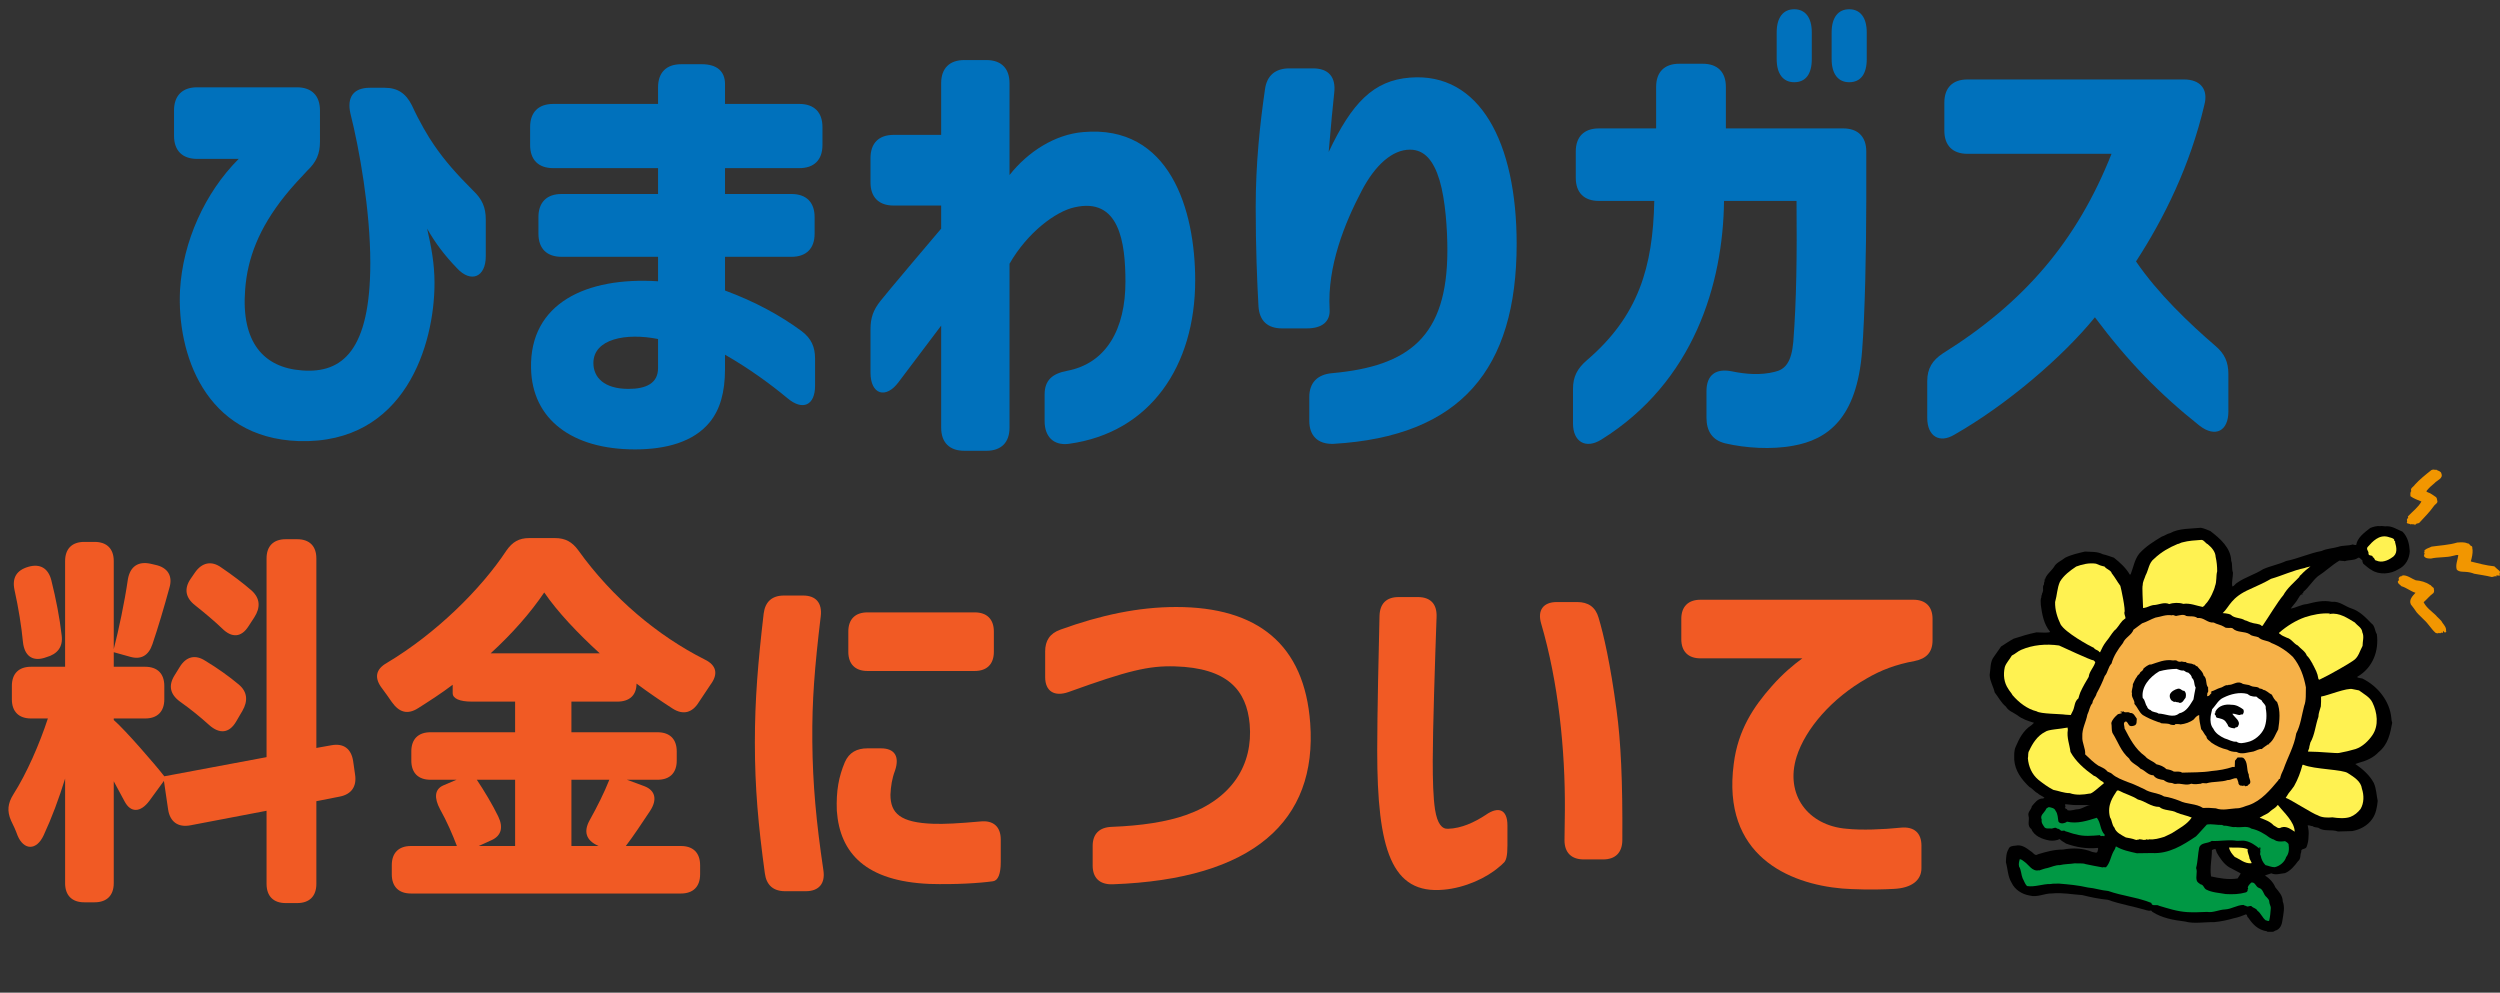 <?xml version="1.0" encoding="utf-8"?>
<!-- Generator: Adobe Illustrator 16.0.0, SVG Export Plug-In . SVG Version: 6.00 Build 0)  -->
<!DOCTYPE svg PUBLIC "-//W3C//DTD SVG 1.1//EN" "http://www.w3.org/Graphics/SVG/1.1/DTD/svg11.dtd">
<svg version="1.1" xmlns="http://www.w3.org/2000/svg" xmlns:xlink="http://www.w3.org/1999/xlink" x="0px" y="0px"
	 width="796.714px" height="316.357px" viewBox="0 0 796.714 316.357" enable-background="new 0 0 796.714 316.357"
	 xml:space="preserve">
<rect x="0" y="0" width="796.714" height="316.357" fill="#333333" stroke="none"/>
<g id="レイヤー_1" display="none">
	<g display="inline">
		<path d="M858.355,138.447c-2.647-1.046-4.993-2.854-8.048-2.473c-0.814,0-1.627-0.286-2.242-0.096
			c-1.628-0.19-3.258,0.285-4.685,0.855c-2.853,2.188-6.01,4.567-6.519,7.896c-0.509,0-1.119,0-1.529-0.286
			c-2.138,0.76-4.787,0.381-6.825,1.142c-2.546,0.762-5.296,0.762-7.641,1.903c-5.704,1.045-10.798,3.52-16.501,4.661
			c-3.466,1.617-7.335,2.283-10.697,3.805c-3.871,2.475-8.354,3.712-12.02,6.28c-0.918,0.475-1.326,1.617-2.242,1.71
			c-0.407-1.996,0.308-4.375,0.308-6.372c-0.715-1.902-0.103-3.614-0.817-5.518c-0.204-5.995-5.093-10.274-9.674-13.795
			c-1.429-0.57-2.855-1.237-4.382-1.521c-4.687,0.475-10.188,0.189-14.262,2.472c-1.428,0.287-2.549,1.237-3.874,1.618
			c-3.669,2.187-7.333,4.469-10.391,7.801c-2.241,2.759-2.748,6.278-3.972,9.418c-0.203,0.189-0.203,0.665-0.511,0.381
			c-1.833-3.14-4.481-5.518-7.333-7.802c-1.732-0.57-3.362-1.236-5.194-1.617c-2.549-1.331-5.401-1.045-8.254-1.236
			c-3.157,0.76-6.315,1.427-9.168,2.854c-1.73,1.428-4.176,2.284-5.193,4.281c-1.324,1.997-3.771,3.711-4.179,5.898l-0.102-0.717
			c-0.103,0.76-0.103,1.568-0.202,1.568h-0.103l-0.103,1.287c-0.814,0.854-0.102,2.403-0.508,3.353
			c-0.205,0.192,0,0.726-0.307,0.726c0.102,0.666-0.612,1.315-0.304,1.791c-0.612,1.143-0.309,2.513-0.309,3.749
			c0.612,4.377,1.325,8.771,4.279,12.384l-0.306,0.297c-1.934,0.285-3.974,0.007-6.01,0.007c-3.666,0.76-7.132,1.812-10.595,2.952
			c-1.936,1.046-3.871,2.379-5.808,3.612l-3.26,4.665c-1.934,2.378-1.526,5.707-2.037,8.561c0.104,2.949,1.732,5.329,2.345,8.087
			c1.73,2.188,2.952,4.757,5.194,6.565c1.222,2.093,3.565,2.757,5.297,3.994c2.242,1.807,4.991,2.664,7.743,3.52l-1.223,1.141
			c-3.77,2.38-5.703,6.281-7.233,9.896c-0.917,1.903-0.714,3.994-0.714,6.183c0.409,5.043,3.262,8.943,7.03,12.559
			c1.426,0.664,2.344,2.186,3.769,2.852c0.917,0.952,2.346,1.334,3.259,2.189l-0.711,0.287c-2.446-0.096-3.872,2.092-5.195,3.613
			c-0.204,1.615-2.039,2.567-1.527,4.471c0.61,1.998-0.92,4.566,1.323,6.088c1.223,3.234,5.093,4.758,8.456,5.328
			c1.629,0.19,3.259,0,4.684-0.667c0.816,0.857,1.937,1.429,2.956,2.095c4.479,1.616,9.575,2.566,14.667,1.998
			c0.408,0.189,0.104,0.948,0,1.33c-0.203,1.523-1.527,0.572-2.444,0.572c-4.278-1.809-8.963-1.998-13.65-1.144
			c-4.175,0-7.844,1.049-11.613,2.189c-1.426,1.047-2.137-0.763-3.26-1.334c-2.038-1.521-4.276-3.329-7.131-2.661
			c-1.222,0.095-2.852,0.188-3.26,1.615c-1.119,1.808-1.119,3.902-1.222,6.088c0.916,3.236,0.815,6.565,2.65,9.516
			c1.424,3.141,4.787,5.326,8.25,5.897c3.769,1.046,6.825-1.048,10.596-0.95c4.582-0.477,9.268,0.475,13.853,0.759
			c3.871,0.953,7.844,1.809,11.919,2.188c5.806,2.094,12.021,3.044,17.928,4.851c0.613,0.192,1.631,0.382,2.14,0.096l0.613,0.668
			c4.479,2.852,9.676,3.803,15.178,4.47c3.975,1.14,9.169,0.19,13.445,0.285c3.159-0.285,6.214-0.952,9.168-1.808
			c1.936-0.379,3.77-1.046,5.604-1.808c0.814,0.286,0.814,1.142,1.533,1.521c2.035,3.045,4.271,5.709,9.271,6.376v0.189
			c2,0,2.234,0.19,3.152-0.477c2.445-0.571,3.007-3.044,3.209-4.852c0.409-2.854,1.144-5.992,0.021-8.751
			c0-2.662-1.816-4.472-3.447-6.468c-0.915-2.188-2.645-4.188-4.885-5.517c0.918-0.476,1.94-0.665,2.958-1.047
			c1.936,0.95,4.278,0.095,6.315-0.097c2.548-1.046,4.486-3.424,6.014-5.516c1.529-1.143,0.815-2.854,1.528-4.281
			c-0.407-1.902,2.138-0.954,2.547-2.569c0.509-1.427,0.816-3.044,0.816-4.662c0.202-1.903,0-3.425-0.409-5.135
			c0.918-0.097,1.529,0.38,2.343,0.38c0.713,0.666,1.834,0.477,2.649,0.759c2.648,1.904,6.112,0.571,9.065,1.714l6.621-0.191
			c3.565-0.664,7.131-2.473,9.271-5.612c1.732-2.378,2.241-5.421,2.546-8.37c-0.611-2.855-0.611-5.709-1.833-8.372
			c-1.937-3.614-5.196-6.469-8.559-8.753c0.612-0.285,1.326-0.379,1.936-0.665c3.262-0.858,6.522-2.284,8.864-4.852
			c4.381-3.521,5.399-8.563,6.316-13.604c-0.206-0.665-0.408-1.521-0.408-2.281c-0.714-7.612-6.111-14.65-13.445-18.265
			c-0.816-0.192-1.836-0.192-2.446-0.666l0.204-0.192c7.335-4.28,9.983-12.271,8.965-19.691c-1.019-1.617-0.813-3.901-2.546-5.041
			c-2.649-2.76-5.4-5.614-9.068-6.85c-3.156-0.951-5.601-3.52-9.269-3.14c-3.974-0.856-7.847,0.095-11.511,1.046
			c-2.749,0.189-4.993,1.712-7.54,2.094c1.122-1.618,2.648-3.045,3.565-4.854c0.406-0.665,0.816-1.426,1.53-1.806l0.101,0.285
			l0.305-0.19c-0.71-0.571,0.61-0.476,0.307-1.142c2.547-2.094,4.176-5.043,6.724-7.23c3.564-2.282,6.52-5.231,10.084-7.325
			c0.815,0.19,1.731,0.096,2.445,0.286c1.833-0.666,4.179-0.286,5.807-1.331c1.12-0.953,1.527,0.57,2.344,0.855
			c-0.103,0.665,0.304,1.142,0.406,1.617c1.326,1.046,2.446,2.188,3.871,2.948c3.564,2.378,8.862,1.902,12.325-0.284
			c3.567-1.618,5.298-5.137,5.399-8.468C861.512,144.156,860.801,140.92,858.355,138.447z M708.201,267.309
			c-1.731,0-3.362,0.826-5.196,0.445c-0.102-0.283-0.306-0.442-0.508-0.727l-0.307,0.207c0-0.284-0.205-0.561-0.51-0.75
			c0.816-0.285-0.204-1.084,0.305-1.465c1.631,0.097,3.158,0.539,4.484,0.539h7.23C712.072,265.559,710.135,266.926,708.201,267.309
			z M781.852,299.311c-4.381,0.668-8.354-0.095-12.327-0.95c-0.611-4.378,0.407-7.991,0.407-12.177
			c0.51-0.381,1.019-0.477,1.63-0.57c0.204,0.57,0.51,1.14,0.612,1.711c1.426,2.476,3.158,5.139,5.704,6.756
			c1.836,0.951,3.564,1.902,5.397,2.854C782.972,297.789,782.258,298.552,781.852,299.311z"/>
		<path fill="#F29600" d="M874.348,109.908c0.817,0.38,1.937,0.667,2.039,1.617c0.915,2.282-2.039,3.044-3.26,4.471
			c-1.324,1.046-2.65,2.283-3.668,3.613c0,0.382,0.407,0.477,0.611,0.573c1.528,0.474,2.648,1.521,3.872,2.283
			c0.507,0.57,0.405,1.427,0.611,2.091c-0.206,0.952-1.225,1.238-1.733,2.094c-1.936,2.759-4.277,5.042-6.62,7.61
			c-0.613,0.571-1.326,0.095-1.732,0.857c-0.512,0.284-1.019-0.286-1.429-0.095c-0.304,0-0.711-0.191-0.915,0.095
			c-0.51-0.571-2.342-0.19-1.631-1.333c0-0.571-0.406-1.142,0.41-1.616c0.304-0.286-0.309-0.476,0-0.857
			c2.034-2.188,4.785-4.186,6.212-6.85c-1.73-0.761-3.564-1.332-5.092-2.473c0-0.761-0.204-1.806,0.407-2.379
			c-0.715-1.331,1.12-1.997,1.63-2.948c2.24-2.473,4.989-4.66,7.639-6.753c0.511-0.285,1.225-0.379,1.832-0.095
			C873.841,109.528,874.145,109.717,874.348,109.908z"/>
		<polygon fill="#F29600" points="864.061,135.497 864.163,135.213 864.163,135.402 		"/>
		<path fill="#FFF251" d="M854.483,142.062c-0.306,0.666,0.715,0.761,0.409,1.236c0.716,2.474,1.324,5.518-1.425,7.135
			c-1.937,1.427-4.787,2.567-7.235,1.427c-1.12-0.095-0.608-1.236-1.631-1.523c-0.101-1.33-2.034-0.379-2.034-1.712
			c0.203-1.141-1.224-1.901-0.409-3.041c2.343-2.667,5.298-5.805,9.373-4.759C852.446,141.206,853.67,141.206,854.483,142.062z"/>
		<path fill="#FFF251" d="M812.361,246.588c5.132,2.171,18.426,2.088,20.729,3.922c2.854,1.808,6.012,3.806,6.421,7.135
			c1.018,3.044,1.018,6.66-0.612,9.417c-1.325,1.715-2.853,2.951-4.788,3.711c-2.443,0.856-5.806,0.57-8.25,0.189
			c-2.242,0.192-4.892,0.192-6.825-0.949c-2.141-0.572-12.733-7.445-14.873-8.11c0,0,0.992-1.463,1.324-2.069
			c1.095-1.38,1.63-1.997,2.545-3.329c1.925-3.46,2.943-6.315,3.924-9.896C811.955,246.609,812.159,246.554,812.361,246.588z"/>
		<path fill="#FFF251" d="M778.693,176.974c1.731,1.809,4.483,1.237,6.521,2.57c1.121,0.188,2.036,0.95,3.26,1.139
			c1.02,0.478,3.705,0.418,4.417,1.37c0,0,0.554,0.463,0.915-0.511c2.14-3.047,6.69-10.656,9.237-13.605
			c1.833-3.329,4.888-5.802,7.433-8.467c0.104-0.477,0.41-0.76,0.819-1.047c1.22-1.331,2.849-2.756,4.378-3.9
			c-0.611,0.286-1.836,0.382-2.648,0.762c-5.501,1.142-10.393,3.521-15.688,5.042c-3.057,1.809-6.417,3.233-9.678,4.756
			c-8.965,3.87-9.461,8.099-12.721,11.143C774.937,176.225,777.357,176.296,778.693,176.974z"/>
		<path fill="#FFF251" d="M766.912,172.125c2.274-2.223,4.245-7.043,4.447-8.373c0.915-2.285,0.407-4.664,1.02-6.946
			c0-2.283-0.204-4.471-0.714-6.658c-0.103-2.377-1.732-4.282-3.666-5.897c-1.121-0.477-1.731-1.998-2.955-1.998
			c-2.749,0.19-6.01,0.381-8.761,1.141c-0.815,0.096-1.528,0.763-2.242,0.763c-3.869,1.616-7.64,3.71-10.797,6.753
			c-2.648,1.998-2.648,5.232-4.075,7.802c-0.407,1.426-1.324,2.854-1.324,4.471c-0.366,1.093,0.073,6.933,0.162,10.666l0.347-0.013
			c1.529-0.189,2.75-1.047,4.279-1.331c2.546,0,4.991-1.617,7.539-0.476c1.832-0.668,4.481-0.761,6.518-0.096
			c3.057-0.475,6.011,0.855,8.966,1.428C765.655,173.36,766.586,172.837,766.912,172.125z"/>
		<path fill="#FFF251" d="M801.106,185.322c3.756-3.269,7.944-5.777,12.018-7.205c3.567-1.143,7.541-1.997,11.615-1.713
			l-0.305,0.191c0.102,0.284,0.204,0.094,0.405,0c4.177-0.667,7.946,1.9,11.412,3.994c1.321,1.616,3.259,2.378,3.463,4.565
			c0.916,1.903,0.1,4.188,0.1,6.28c-1.323,2.378-1.833,5.326-4.481,6.944c-1.521,1.127-10.266,6.246-15.476,8.707
			c-0.35,0.122-0.545-0.42-0.545-0.42c-0.405-2.76-1.296-4.102-2.521-6.575c-0.305,0,0-0.379-0.305-0.571
			c-0.712-1.234-1.426-2.567-2.546-3.613c-0.713-1.999-2.752-3.045-4.176-4.663c-1.937-0.857-2.852-3.044-5.095-3.615
			c-1.527-0.759-2.051-0.748-3.375-1.891C801.295,185.738,800.914,185.797,801.106,185.322z"/>
		<path fill="#FFF251" d="M820.843,214.873c2.443-0.284,11.942-4.222,14.489-3.367l2.854,0.574c2.237,1.712,4.99,3.043,6.212,5.611
			c2.241,4.565,3.057,10.652,0,15.125c-1.731,2.567-4.585,5.422-7.844,6.469c-2.548,0.763-5.093,1.333-7.64,1.808
			c-1.205,0.265-9.092-0.639-14.186-0.632c-0.191,0.021-0.251-0.12-0.251-0.12c0.195-0.51,0.393-1.02,0.582-1.531
			c0-0.855,0.407-1.617,0.51-2.474c2.137-3.709,2.343-7.992,3.77-11.986c0-1.712,0.712-3.234,1.119-4.851
			c0.107-1.435,0.15-2.963,0.106-4.508L820.843,214.873z"/>
		<path fill="#FFF251" d="M800.718,265.399c2.43,3.156,7.551,7.57,7.62,12.225c-1.835-1.143-3.668-2.76-6.214-1.997
			c-1.427,0.95-2.342-0.382-3.563-0.951c-1.632-1.81-4.077-2.665-6.419-3.521c0-0.287,0.508-0.192,0.712-0.478
			c1.323-0.854,3.057-1.331,4.177-2.567c1.019-0.95,2.546-1.523,3.261-2.76C800.292,265.35,800.649,265.266,800.718,265.399z"/>
		<path fill="#FFF251" d="M718.036,194.426c0.799-1.761,1.645-3.505,2.896-5.083c1.325-1.524,2.345-3.426,3.668-4.948
			c1.63-1.237,2.446-3.14,3.872-4.662l1.388-1.13c0-0.761-0.642-1.852-0.538-2.708c0.713-0.854-1.563-11.384-1.869-12.335
			c-1.427-1.901-2.443-3.898-3.974-5.802c-0.405-1.522-2.443-1.807-3.36-3.14c-1.426-0.285-2.751-0.76-3.972-1.331
			c-3.261-0.476-6.317,0.286-9.17,1.331c-2.853,1.903-5.806,4.092-7.539,7.04c-1.322,2.949-1.322,6.278-2.239,9.418
			c-0.102,3.709,1.019,7.135,2.546,10.37c2.208,3.835,13.243,9.893,15.485,10.938c0.508,0.951,1.833,0.855,2.442,1.808
			L718.036,194.426z"/>
		<path fill="#FFF251" d="M705.552,221.305c0.813-1.904,0.609-4.091,2.444-5.517c0.305-0.952,0.509-1.905,0.917-2.854
			c1.12-2.474,2.546-4.946,3.872-7.133c0.202-2.474,2.444-4.473,3.054-6.852l-0.714-0.763c-1.73-0.188-14.464-6.276-16.093-6.943
			c-6.113-0.857-12.225-0.285-17.521,1.997c-1.631,0.667-2.752,1.904-4.382,2.666c-1.02,1.807-2.647,3.424-3.26,5.327
			c-0.814,3.614-0.406,7.228,1.63,10.177c0.51,0.953,1.427,1.809,1.937,2.857c2.953,3.423,6.825,6.467,11.205,7.514
			c1.732,1.237,11.172,1.172,13.312,1.552l2.503,0.16L705.552,221.305z"/>
		<path fill="#FFF251" d="M726.841,258.597c2.853,1.521,6.011,2.283,8.762,4.09c3.465,0.761,6.01,3.425,9.882,3.425
			c2.24,1.902,5.703,1.237,8.149,2.665c2.241,0.951,4.687,1.332,6.926,2.282c-2.14,3.233-6.008,5.137-9.169,7.229
			c-1.22,0.666-2.444,1.142-3.563,1.712c-2.242,0.667-4.687,1.428-7.133,1.143c-0.408,0.57-1.223-0.382-1.323,0.188
			c-0.51,0.097-1.428,0.192-1.833-0.094c-0.51,0.094-1.225-0.381-1.731,0.094h-0.307c0.102,0,0.102-0.094,0.102-0.094l-0.102-0.095
			c0,0.476-0.816,0.285-1.12,0.188c-1.426-0.57-2.954-0.759-4.382-1.047c-2.038-1.14-4.585-2.28-5.298-4.563
			c-1.223-1.333-1.017-3.236-2.036-4.759c-1.537-5.909,1.585-9.742,3.166-12.289C725.832,258.673,726.243,258.264,726.841,258.597z"
			/>
		<path fill="#FFF251" d="M719.099,254.316c-1.527-0.667-2.343-2.188-3.974-2.664c-4.276-3.045-8.354-6.564-10.796-11.034
			c-0.408-3.426-1.833-6.66-1.224-10.276l-0.117-1.029c-3.64,0.731-9.037,0.865-10.373,1.982c-3.669,1.807-5.91,5.423-7.438,8.753
			c-0.712,1.045-0.304,2.282-0.611,3.518c0.308,3.806,1.835,7.422,4.891,9.989c2.038,1.617,4.482,3.423,6.926,4.662
			c2.546,0.476,4.891,1.521,7.641,1.521c2.854,1.049,6.214,0.762,9.168,0.191c0.966,0.301,4.21-2.854,6.731-4.869L719.099,254.316z"
			/>
		<path fill="#F29600" d="M888.406,143.87c1.122-0.096,1.224,1.329,2.14,1.329c0.309,0.479,0.104,1.145,0.309,1.714
			c0.098,1.618-0.309,3.615-0.818,5.233l0.206,0.189c3.462,0.855,6.929,1.807,10.695,2.188l1.12,1.048l0,0
			c0.51,0.57,2.04,1.235,1.324,2.188c-0.101,0.477,0.41,0.952-0.304,1.235c0-0.094,0-0.188,0-0.188
			c-0.407,0.095-0.815-0.191-1.222,0l0.1,0.475c-0.916-0.475-1.527,0.287-2.239,0.19c-2.648-0.665-5.604-1.047-8.152-1.521
			c-1.12-0.476-2.546-0.761-3.868-0.856c-1.326-0.096-3.158,0.096-4.177-1.045c-0.714-2.094,0.406-4.473,0.712-6.66
			c-0.712-0.381-1.631,0.189-2.546,0.285c-2.956,0.855-6.928,0.476-10.086,1.236c-1.225,0-2.549,0-3.26-1.047
			c0.204-0.095,0-0.38-0.104-0.475c0.308-0.19,0.206-0.668,0.409-0.953c-0.203,0-0.306,0-0.409-0.284
			c0.814-0.189-0.099-0.666,0.409-1.142c0.915-0.856,2.14-1.048,3.158-1.616c3.871-0.571,8.252-0.762,11.92-1.903
			C885.352,143.393,887.084,143.202,888.406,143.87z"/>
		<path fill="#F29600" d="M864.468,160.993c2.343,0.191,4.788,0.856,6.519,2.093c0.612,0.096,0.713,0.76,1.224,0.951
			c0.102,0.38,0.917,0.38,0.61,0.856c0.204,0.762,0.307,1.237-0.102,1.996c-1.732,1.238-3.056,2.95-4.582,4.283
			c1.221,2.473,3.768,4.281,5.602,5.992c0.815,1.142,2.546,2.189,3.158,3.614c0.917,1.144,1.832,2.284,1.63,3.712l0.202,0.188
			c-0.102,0.192-0.509,0.383-0.611,0.667c-0.304-0.284-0.611-0.38-0.714-0.762c-0.507,0-0.201,0.57-0.304,0.762
			c-0.305,0.095-0.509-0.191-0.917,0l-0.306,0.284c-0.203-0.568-0.61,0.382-0.917-0.284c-0.305,0.571-0.917,0.095-1.325,0
			c-2.036-1.808-3.261-4.186-5.399-6.087c-1.019-1.143-2.443-2.285-3.361-3.427c-0.813-1.234-1.731-2.473-2.647-3.615
			c-1.02-2.092,0.711-3.9,2.139-5.423c-2.241-0.664-4.176-2.378-6.519-3.042c-0.512-0.667-1.937-1.238-1.631-2.38
			c0.714-0.285,0.408-0.759,0.303-1.236c0.206-0.475,0.614-1.143,1.328-0.951c0-0.475,0.609-0.285,0.814-0.475
			C860.801,158.71,862.532,160.232,864.468,160.993z"/>
		<path fill="#F6B148" d="M758.015,177.545c1.73,0.381,3.768-0.189,5.194,0.95c3.058-0.379,4.585,2.379,7.539,2.094
			c1.525,0.857,3.361,1.046,4.89,2c0.916,0.949,2.751,0.188,3.869,0.665c2.142,2.187,5.502,1.236,7.947,2.758
			c1.12,1.046,2.751,0.857,4.074,1.427c1.63,1.713,4.177,1.331,6.011,2.662c3.668,1.429,7.028,3.617,9.983,6.47
			c3.362,4.09,5.092,9.038,6.009,14.08c-0.101,2.854,0.206,6.088-0.813,8.655c-1.12,4.282-1.631,8.849-3.669,12.75
			c-0.917,5.897-3.972,11.034-5.907,16.646c-0.714,1.428-1.324,2.855-1.63,4.376c-0.509,0-0.715,0.477-0.815,0.764
			c-3.667,4.375-7.844,9.418-13.547,11.414c-1.938,0.477-3.67,1.617-6.012,1.524c-3.058,0.188-6.317,1.14-9.373,0
			c-2.139-0.193-3.972-0.287-6.009-0.193c-3.159-2.092-7.539-1.616-10.9-3.327c-2.241-0.857-4.584-1.617-7.132-2
			c-2.751-1.714-6.315-1.522-9.065-3.33c-2.547-1.141-5.093-2.473-7.742-3.329c-2.548-1.046-5.197-1.901-7.337-3.804
			c-0.712-0.763-2.034-0.667-2.545-1.618c-1.02-1.046-2.547-1.522-3.769-2.188c-2.244-1.426-4.177-3.425-6.112-5.231
			c0.203-2.949-1.528-5.231-1.325-8.275c-0.203-3.615,1.732-6.755,2.344-10.18c0.917-1.809,1.018-3.805,2.342-5.327
			c0.103-1.711,1.632-2.854,1.936-4.471c1.427-2.569,2.752-5.328,3.77-8.087c1.528-1.711,1.528-4.185,3.158-5.803
			c0.915-3.425,2.956-6.564,5.296-9.515c0.918-2.473,4.076-3.709,4.893-6.181l3.973-2.949c2.137-0.667,4.073-1.903,6.214-2.665
			c2.547-0.38,4.788-1.523,7.638-1.047c0.815-0.477,1.427,0.572,2.346,0.19C755.061,177.259,756.792,176.595,758.015,177.545z"/>
		<path d="M754.141,198.665c0.411-0.096,1.021,0.38,1.531,0c0.712,0,1.426,0.38,2.036,0.189c1.019,1.048,2.548,0.381,3.668,1.237
			c0.406-0.284,0.61,0.287,1.019,0.38c0.102,0.094,0,0.287,0.203,0.383l0.407-0.096c1.02,1.426,2.752,2.569,3.057,4.375
			c1.835,1.523,0.715,3.901,2.14,5.612c-0.203,0.857,0.305,1.618-0.203,2.283c-0.408,0.477-0.102,1.048-0.307,1.618
			c0.307,0.379,0.51-0.189,0.712,0c0.612-0.287,0.714-0.952,1.323-1.237l-0.406-0.381c0.204,0.096,0.307-0.095,0.512-0.095
			c0-0.19-0.105-0.285-0.308-0.381c1.325-0.189,2.854-1.33,4.382-1.711c1.121-0.191,2.24-1.523,3.564-1.143v-0.191
			c2.243,0.191,3.871-1.807,6.111-0.854c1.224,0.95,3.057,0.477,4.382,1.331c1.121,0.57,2.443,0.286,3.564,0.761
			c0.307,0.76,1.528,0.285,2.14,1.048c1.527,0.188,2.648,1.616,4.076,2.283c0.609,1.236,1.222,2.473,2.443,3.423
			c1.631,3.995,1.122,8.562,0.51,12.652c-1.324,2.284-2.038,4.948-4.279,6.66c-0.102,0.191,0.206,0.285,0,0.38h-0.203
			c0.102-0.095,0-0.095-0.101-0.188c-1.02,0.761-2.14,1.426-3.058,2.281c-1.222-0.189-2.546,0.763-3.871,1.142
			c-2.547,0.286-5.397,1.618-7.844,0.191c-1.528,0-3.057-0.285-4.279-1.046c-2.648-0.571-5.092-1.713-7.336-3.236
			c-0.813-0.952-2.238-1.427-2.341-2.853c-1.019-1.047-1.426-2.379-2.445-3.426c-0.407-2.094-1.019-4.375-0.916-6.563
			c-1.02,0.285-1.832,1.142-2.446,1.996c-1.833,1.428-3.972,2.094-6.213,2.379c-0.813-0.285-1.629-0.095-2.342-0.19
			c-0.206,0.762-1.633,0.382-2.242,0.285c-1.324-0.761-2.953-0.38-4.481-0.664c-0.308-0.476-1.122-0.382-1.631-0.666
			c-2.446-0.858-4.787-1.904-6.825-3.14c-1.731-1.332-2.343-3.521-3.872-5.138c0.308-1.712-1.527-3.043-1.12-4.851
			c-0.407-1.426,0.508-2.663,0.407-4.28c0.611-1.143,1.021-2.475,1.938-3.521c0.102-0.667,1.019-0.95,1.321-1.616
			c0.205-0.856,1.53-0.951,1.631-2.095c0.919-0.854,2.139-1.711,3.363-2.091c0,0.094-0.205,0.189-0.103,0.284
			c3.26-1.046,6.621-2.664,10.493-1.999C752.717,198.092,753.737,197.999,754.141,198.665z"/>
		<path fill="#FFFFFF" d="M756.895,202.851c0.61,0.285,1.12,0.952,2.037,0.952c0.813,0.664,1.628,1.425,1.731,2.472
			c1.425,1.142,0.816,3.044,1.731,4.471c-0.408,1.903-0.712,3.712-1.019,5.52c-1.631,2.566-3.158,5.707-6.622,6.467
			c-2.751,2.378-6.418,0.096-9.576,0.096c-1.119-0.855-2.751-0.477-3.666-1.616c-0.713-0.191-1.527-0.859-1.63-1.617
			c-1.02-1.238-0.814-2.95-2.038-3.997c-0.714-5.137,3.057-9.609,7.641-12.366c2.749-0.761,5.095-1.047,8.046-1.143
			C754.552,202.47,755.774,203.042,756.895,202.851z"/>
		<path d="M757.098,212.268c0.917,0.856,0.917,2.092,0.61,3.234c-0.813,0.854-1.222,2.377-2.751,2.377
			c-0.507-0.475-1.427-0.188-2.036-0.569c-0.715,0.381-1.222-0.379-1.834-0.666c-0.611-0.855-0.916-1.713-0.611-2.761
			c0.611-1.33,2.14-2.186,3.564-2.564C755.467,210.936,755.875,212.364,757.098,212.268z"/>
		<path fill="#FFFFFF" d="M787.658,214.55c0.917,0.286,1.733,0.476,2.854,0.381c0.713,0.666,1.631,1.334,2.444,1.713
			c0.511,1.332,2.24,2.094,1.934,3.708c0.614,2.951,0.41,6.661-0.712,9.325c-1.323,2.949-4.481,5.706-7.74,6.373
			c-1.631,0.382-3.669,0.953-5.095-0.191c-2.039,0.191-3.666-1.046-5.501-1.522c-2.241-1.045-4.279-2.376-5.295-4.564
			c-1.226-1.429-1.429-3.614-1.226-5.423c0.104-1.235,0.512-2.282,0.716-3.521c1.729-1.806,2.849-4.374,5.296-5.423
			c3.26-1.614,7.333-2.662,11.002-1.711L787.658,214.55z"/>
		<path d="M784.5,220.925c0.306,0.569,0.306,1.426-0.103,1.997c-0.203,0.761-1.02-0.095-1.326,0.571
			c-1.321,0.095-2.441-0.762-3.665-0.571c1.018,1.713,4.176,3.426,2.647,5.709c-0.202,0.856-1.222,0.285-1.526,1.046
			c-1.021-0.095-2.345-0.189-3.057-1.046c-0.102-0.571-0.51-1.142-0.917-1.714c-0.916-1.617-2.75-1.808-4.38-2.188
			c-0.203-0.284-0.612-0.568-0.305-0.855c-0.409-0.19-0.612-0.665-0.713-0.951c0.609-0.285,0.202-0.761,0.508-1.235
			c1.427-2.567,4.482-3.331,7.335-2.949C781.239,218.738,782.768,219.688,784.5,220.925z"/>
		<path d="M729.184,222.067L729.184,222.067c0.815,0.474,2.038-0.285,2.752,0.474c1.731-0.189,2.344,1.62,3.16,2.665
			c-0.206,1.143,0.304,2.758-1.326,3.234c-0.714,0.191-1.527,0.381-2.14-0.097c-0.612-0.665-0.713-1.426-1.529-1.9
			c-1.731,0.475-0.61,2.092-0.713,3.234c2.444,4.659,4.892,9.607,9.578,12.937c1.321,1.713,3.666,2.188,5.194,3.712
			c1.73,0.379,3.463,1.045,4.685,2.281c1.226,0.19,2.444,0.475,3.465,1.142c1.221,0.096,2.751-0.284,3.769,0.475
			c4.686-0.189,9.27,0,13.754-0.759c3.36-0.286,6.722-0.857,9.779-1.904c0.304-0.093,0.813,0.383,0.916-0.189
			c0.103-0.762,0-1.711,0.103-2.665l1.222-1.521c0.813,0.095,1.937-0.189,2.648,0.191c2.344,1.998,1.324,5.325,2.547,7.799
			c-0.203,1.62,1.835,3.711-0.203,4.663c-0.307,0.76-0.714,0.381-1.326,0.76c-0.61-0.855-1.425,0.095-1.832-0.379
			c-0.714,0.189-1.223-0.381-1.428-0.953c0-0.855-0.508-1.617-0.713-2.376c-1.527-0.382-2.648,0.855-4.279,0.759
			c-2.953,1.047-6.72,0.571-9.88,1.522c-0.814,0.095-1.731-0.381-2.545,0.191c-1.53,0.188-2.958,0.38-4.484,0
			c-2.446,1.046-4.788-0.381-7.232,0.094c-0.918,0.095-1.323-0.475-2.14-0.475c-1.325,0-2.443-0.571-3.463-1.333
			c-1.731-0.284-3.667-0.571-4.688-2.187c-2.547,0-3.868-2.284-6.008-3.044c-1.63-1.81-4.281-2.568-5.298-4.758
			c-3.872-3.328-5.194-7.896-7.742-11.892c-0.51-1.428-0.206-2.948-0.51-4.566c0.408-1.616,1.732-2.948,3.058-4.089l1.831-0.477
			c0-0.476-0.509-0.476-0.814-0.476c0.407-0.667,1.222,0.095,1.731-0.38L729.184,222.067z"/>
		<path fill="#009844" d="M697.401,267.919c1.122,1.427,1.02,3.329,1.324,4.946c0.409,0.762,1.225,0.951,2.14,0.857
			c0.51-0.096,1.325-0.286,1.834-0.763c4.788,1.142,9.475-0.476,13.854-1.806c1.936,2.377,1.426,5.611,3.667,7.895
			c0.202,0.19-0.305,0.476-0.305,0.761c-0.51-0.57-1.223,0.096-1.731-0.285c0-0.189-0.205-0.38-0.307-0.285
			c-3.464,0.285-7.537,0.666-10.9-0.382c-1.834-0.285-3.361-1.045-4.992-1.426c-0.813-0.855-1.73,0.381-2.444-0.666
			c-0.406-0.189-0.815-0.665-1.425-0.57c-0.815-1.046-2.038,0.285-3.16-0.095c-0.813,0-1.834,0.188-2.546-0.38
			c-0.813-1.143-1.73-2.284-1.427-3.711c-0.915-1.901,1.02-3.044,1.833-4.471c0.104-0.76,0.918-1.047,1.429-1.333
			C695.465,266.397,696.995,266.682,697.401,267.919z"/>
		<path fill="#009844" d="M775.535,274.866c1.835-0.19,3.465,0.855,5.298,0.571c2.443,0.475,5.298-0.762,7.438,0.762
			c3.158,0.665,5.907,2.279,8.455,4.182c0.713,0.287,1.223,0.765,1.935,0.857c0.409,0.381,0.813,0.381,1.225,0.667
			c1.222,0.38,2.646,0.284,3.97,0.096c0.613,0.284,1.225,0.761,1.632,1.332c0.306,2.188,0.306,4.28-1.12,6.087
			c-0.613,2.188-2.956,4.186-5.297,4.662c-1.631,0-2.854-0.665-4.28-0.952c-1.222-1.236-1.935-2.759-2.241-4.471
			c-0.611-0.665,0.103-1.522-0.202-2.283c-0.103-0.57,0.509-1.331-0.308-1.617c-0.202,0.189,0.104,0.476-0.102,0.666
			c-1.73-1.428-3.972-3.045-6.418-3.52c-1.63-0.378-3.26,0.19-4.99-0.191c-3.67-0.381-7.029,0.382-10.695,0.191
			c-1.834,1.33-4.991,0.57-5.808,3.14c-0.61,2.949-0.61,6.374-1.427,9.419c0.816,2.09-0.405,3.994,0.407,6.086
			c0.409,0.666,1.119,1.143,1.733,1.521c1.323,0.095,1.427,1.81,2.546,2.381c2.752,1.426,6.009,1.521,9.066,2.091
			c3.261,0.192,6.314,0.096,9.271-0.76c0.408-0.096,0.713-0.476,0.916-0.763c-0.407-0.568,0.613-0.95,0-1.427
			c0.205-1.046,0.917-1.616,1.631-2.378c1.936-0.38,2.037,1.998,3.564,2.474c2.14,0.571,1.936,3.046,3.566,4.281
			c0.406,0.571,1.223,1.143,1.223,1.996c0,1.237,0.813,2.095,0.713,3.237c-0.102,1.902-0.306,3.805-0.713,5.611
			c-0.407,0.571-1.019-0.095-1.633-0.095c-1.629-1.236-2.137-3.236-3.87-4.472c-0.407-0.953-1.526-1.143-2.342-1.714
			c-0.815-1.234-2.14,0.477-2.954-0.569c-0.51,0.19-0.815-0.382-1.223-0.382c-3.058,0.098-5.399,1.904-8.454,2.094
			c-2.854,0.097-5.5,1.62-8.354,1.143c-2.953,0.096-6.113,0.286-9.168,0.096c-4.686-0.285-8.965-1.712-13.142-2.95
			c-1.121-0.856-3.26,0.569-3.566-1.329c-6.314-2.57-13.548-3.235-19.965-5.521c-3.362-0.284-6.215-1.331-9.475-1.616
			c-4.482-1.047-8.761-1.429-13.344-1.808c-1.121,0.094-2.751-0.095-3.871,0.19c-3.768-0.097-7.235,1.521-11.002,0.951
			c-1.02-1.048-1.324-2.378-2.038-3.614c-0.714-1.713-0.61-3.807-1.628-5.423c-0.308-1.237,0-2.283,0.304-3.426
			c0.816,0,1.528,0.761,2.241,1.236c1.937,1.332,3.564,4.564,6.521,3.901l0.202,0.095c1.222-0.38,2.648-0.951,3.871-1.14
			c1.936-0.476,3.769-1.428,5.704-1.334c2.243-0.57,4.788-0.474,7.029-0.855c1.528,0.19,3.566-0.19,4.992,0.382
			c2.546,0.474,5.298,1.141,7.845,1.522c0.508-0.287,1.118,0.095,1.628-0.097c1.835-1.998,2.14-4.758,3.362-7.135
			c0.509-0.763,0.917-1.522,1.122-2.379l0.202-0.095c2.853,1.711,6.214,2.377,9.579,3.14l6.925-0.096
			c7.945,0.477,14.363-3.615,20.476-7.705c1.732-1.712,3.361-3.711,5.094-5.52c2.446-0.38,4.584,0.288,7.027,0.191L775.535,274.866z
			"/>
		<path fill="#FFF251" d="M786.538,285.708c-0.306,1.523,0.712,2.761,0.815,4.282l1.02,2.094l-0.204,0.189
			c-3.159,0.19-5.196-1.903-7.641-2.949c-1.225-1.331-2.345-2.663-2.649-4.376C780.833,285.139,783.789,284.663,786.538,285.708z"/>
	</g>
	<g display="inline">
		<path fill="#0071BC" d="M-174.352,58.785l-44.926,13.756c-5.572,1.741-9.229-0.348-10.622-6.095l-1.741-6.617
			c-1.393-5.398,0.871-9.229,6.443-10.448c4.353-1.219,9.229-2.438,14.279-3.657V14.903h-8.532c-5.572,0-8.707-3.134-8.707-8.707
			V0.45c0-5.572,3.135-8.707,8.707-8.707h8.532v-26.643h-9.751c-5.572,0-8.707-3.134-8.707-8.707v-5.92
			c0-5.572,3.134-8.707,8.707-8.707h41.444c5.572,0,8.707,3.134,8.707,8.707v5.92c0,5.572-2.96,8.707-8.533,8.707h-8.707v26.643
			h6.792c5.572,0,8.707,3.134,8.707,8.707v5.747c0,5.572-2.612,8.707-7.662,8.707h-7.836v24.379c2.96-0.697,5.92-1.567,8.881-2.438
			c5.747-1.567,9.578,0.871,10.448,6.617l0.696,4.875C-167.038,53.735-169.301,57.218-174.352,58.785z M-180.446,75.154
			c21.418-7.836,24.727-20.025,26.468-37.091h-1.915c-5.572,0-8.707-3.134-8.707-8.707V-52.66c0-5.572,3.135-8.707,8.707-8.707
			h65.648c5.572,0,8.707,3.134,8.707,8.707v82.017c0,5.572-3.134,8.707-8.707,8.707h-10.622v31.519c0,5.572,0.348,6.094,2.438,6.094
			h3.482c1.567,0,2.438-1.393,2.96-8.707c0.348-6.965,3.483-8.707,9.229-6.095l3.657,1.567c4.876,1.916,7.314,5.224,6.617,10.622
			c-2.612,18.632-8.184,24.205-19.851,24.205h-10.622c-17.239,0-20.896-7.14-20.896-27.513V38.063h-6.617
			c-2.264,26.468-8.533,46.32-39.006,58.335c-5.224,2.089-8.881,0.174-11.493-4.702c-1.045-1.741-2.09-3.657-3.309-5.398
			C-187.76,81.074-186.541,77.417-180.446,75.154z M-104.872-34.028v-6.965h-37.439v6.965H-104.872z M-104.872-8.256v-6.965h-37.439
			v6.965H-104.872z M-104.872,17.516v-6.792h-37.439v6.792H-104.872z"/>
		<path fill="#0071BC" d="M-60.986,21.172C-47.577,10.376-36.433-4.425-28.074-20.62h-24.901c-5.572,0-8.707-3.135-8.707-8.707
			v-6.791c0-5.572,3.134-8.707,8.707-8.707h35.523c1.741-4.876,3.309-9.578,4.702-14.453c1.393-5.398,5.05-7.662,10.448-6.269
			l8.01,2.09c5.572,1.393,7.836,5.05,6.269,10.448c-0.871,2.612-1.915,5.398-2.786,8.184h69.479c5.572,0,8.707,3.134,8.707,8.707
			v6.791c0,5.572-3.134,8.707-8.707,8.707H-0.562C-5.785-8.779-12.054,2.714-19.542,13.336v75.748c0,5.572-3.134,8.707-8.707,8.707
			h-6.965c-5.572,0-8.707-3.134-8.707-8.707V41.023c-1.393,1.219-2.612,2.438-4.005,3.483c-4.875,4.179-9.403,2.612-12.015-3.135
			c-1.219-2.786-2.438-5.572-3.831-8.184C-66.209,28.312-65.339,24.655-60.986,21.172z M86.679,78.811v5.92
			c0,5.572-3.134,8.707-8.707,8.707H-3.696c-5.572,0-8.707-3.134-8.707-8.707v-5.92c0-5.572,3.134-8.707,8.707-8.707h29.254V35.625
			H2.573c-5.572,0-8.707-3.135-8.707-8.707v-5.92c0-5.572,3.135-8.707,8.707-8.707h22.985V-5.296c0-5.572,3.134-8.707,8.707-8.707
			h6.965c5.572,0,8.707,3.134,8.707,8.707v17.587h21.767c5.572,0,8.707,3.134,8.707,8.707v5.92c0,5.572-3.134,8.707-8.707,8.707
			H49.938v34.478h28.035C83.545,70.104,86.679,73.238,86.679,78.811z"/>
		<path fill="#0071BC" d="M170.791,84.034v-9.055c0-5.224,2.786-7.662,7.836-9.229c14.627-4.179,24.553-19.329,23.682-44.927
			c-0.697-18.806-7.14-31.866-22.986-34.478c-0.696,21.767-2.089,45.797-8.707,65.822c-6.443,19.329-15.846,31.692-30.647,31.17
			c-22.985-0.871-33.956-26.816-33.259-52.937c1.044-39.354,23.508-68.783,56.245-71.743c38.658-3.134,63.385,22.986,64.952,63.733
			c1.915,45.449-24.553,65.822-48.235,70.001C174.099,93.263,170.791,89.781,170.791,84.034z M140.492,55.825
			c13.931,0.522,14.453-50.847,14.104-68.957c-14.453,4.875-22.637,24.205-23.682,43.533
			C130.392,39.805,131.785,55.302,140.492,55.825z"/>
		<path fill="#0071BC" d="M248.457,74.805c0-4.527,1.567-7.662,5.224-10.796c19.503-16.717,24.901-35.175,25.424-60.076h-20.896
			c-5.572,0-8.707-3.134-8.707-8.707v-9.926c0-5.572,3.135-8.707,8.707-8.707H279.8v-15.672c0-5.572,3.134-8.707,8.707-8.707h8.881
			c5.572,0,8.707,3.135,8.707,8.707v15.672h44.23c5.572,0,8.706,3.134,8.706,8.707V3.585c0,19.329-0.522,43.533-1.567,56.767
			c-1.915,25.772-13.234,33.608-25.945,35.872c-8.358,1.567-18.11,0.871-25.598-0.871c-5.05-1.219-7.14-4.702-7.14-9.751v-9.926
			c0-6.094,3.483-8.707,9.578-7.488c5.05,1.045,10.796,1.567,16.194,0.174c3.831-0.871,6.269-3.482,6.965-11.319
			c1.219-15.846,1.393-32.214,1.219-53.11h-27.339c-0.348,31.17-11.319,68.26-46.319,90.027c-5.921,3.657-10.622,0.697-10.622-6.095
			V74.805z M325.249-49.526v-10.1c0-5.572,2.438-8.707,6.617-8.707s6.617,3.135,6.617,8.707v10.1c0,5.572-2.264,8.707-6.617,8.707
			C327.687-40.819,325.249-43.954,325.249-49.526z M345.971-59.625c0-5.572,2.438-8.707,6.617-8.707
			c4.179,0,6.617,3.135,6.617,8.707v10.1c0,5.572-2.264,8.707-6.617,8.707c-4.18,0-6.617-3.134-6.617-8.707V-59.625z"/>
		<path fill="#0071BC" d="M382.019,85.776V71.845c0-4.702,1.916-7.836,5.921-10.448c30.647-19.155,50.499-42.314,63.559-75.226
			h-54.329c-5.572,0-8.707-3.134-8.707-8.707v-10.622c0-5.572,3.135-8.707,8.707-8.707h81.668c6.095,0,9.229,3.657,7.662,9.577
			c-5.398,22.985-15.149,42.663-25.771,59.031c8.184,12.015,20.025,23.334,29.95,31.866c3.483,2.96,4.876,6.095,4.876,10.622v14.105
			c0,7.313-4.876,9.925-10.796,5.398c-15.149-12.015-27.165-24.378-39.528-40.921c-12.016,14.801-33.086,32.912-52.937,44.23
			C386.547,95.527,382.019,92.567,382.019,85.776z"/>
		<path fill="#0071BC" d="M509.489,48.337c6.095-9.577,11.841-22.812,15.672-34.478h-7.662c-5.572,0-8.706-3.135-8.706-8.707v-6.095
			c0-5.572,3.134-8.707,8.706-8.707h15.498V-57.71c0-5.572,3.135-8.707,8.707-8.707h4.701c5.572,0,8.707,3.135,8.707,8.707v40.05
			c2.264-8.881,4.876-21.07,6.442-31.866c1.045-5.747,4.702-8.184,10.274-6.965l2.264,0.522c5.572,1.219,8.01,5.05,6.269,10.622
			c-2.438,8.881-5.05,17.762-7.662,25.423c-1.741,5.224-5.224,7.14-10.1,5.747l-7.487-2.09v6.617h14.278
			c5.572,0,8.707,3.134,8.707,8.707v6.095c0,5.572-3.135,8.707-8.707,8.707h-14.278v0.696c5.05,4.354,18.807,20.199,22.985,25.598
			l46.493-8.707v-90.375c0-5.572,3.135-8.707,8.707-8.707h5.225c5.572,0,8.706,3.134,8.706,8.707v86.196l6.791-1.219
			c5.572-1.044,9.056,1.567,9.926,7.14l0.871,6.095c0.87,5.398-1.567,9.055-6.966,10.1l-10.622,2.089v37.613
			c0,5.572-3.134,8.707-8.706,8.707h-5.225c-5.572,0-8.707-3.134-8.707-8.707v-33.26l-34.652,6.617
			c-5.572,1.045-9.229-1.567-10.1-7.14l-1.915-13.06l-6.617,9.055c-4.005,5.398-8.532,5.572-11.318,0.174l-4.876-9.055v46.319
			c0,5.572-3.135,8.707-8.707,8.707h-4.701c-5.572,0-8.707-3.135-8.707-8.707V41.198c-2.786,9.055-6.095,17.936-9.751,25.771
			c-3.309,7.14-9.056,6.791-11.842,0.174c-0.87-2.438-1.915-4.702-2.96-6.792C506.529,55.999,506.876,52.516,509.489,48.337z
			 M516.28-55.098c5.398-1.567,9.055,0.696,10.448,6.095c2.09,8.358,3.831,17.239,4.701,25.075c0.697,5.224-1.915,8.532-6.965,9.926
			l-1.045,0.348c-5.398,1.567-8.881-1.045-9.577-7.14c-0.697-7.313-2.09-15.846-3.831-23.682
			C508.792-50.048,510.881-53.531,516.28-55.098z M585.063-9.475c2.96-4.876,7.139-5.921,11.841-2.786
			c5.224,3.134,10.622,6.965,14.976,10.622c4.005,3.309,4.354,7.488,1.741,12.015l-2.96,5.05c-3.135,5.224-7.488,5.572-12.189,1.393
			c-3.831-3.482-8.533-7.313-13.234-10.622c-4.527-3.309-5.398-7.313-2.438-12.015L585.063-9.475z M604.391-27.063
			c-3.656-3.483-8.01-7.14-12.189-10.448c-4.527-3.482-5.224-7.662-2.089-12.189l1.915-2.786c3.135-4.527,7.488-5.572,12.016-2.264
			c4.875,3.309,9.751,6.965,13.756,10.448c4.006,3.657,4.006,7.836,1.219,12.189l-2.611,4.005
			C613.098-22.883,608.745-22.709,604.391-27.063z"/>
		<path fill="#0071BC" d="M679.274-11.391c22.463-13.408,42.837-33.608,54.329-51.021c2.786-4.005,5.747-5.747,10.448-5.747h11.667
			c4.701,0,7.836,1.741,10.622,5.572c15.498,21.593,36.046,38.832,57.464,49.628c5.398,2.612,6.269,6.617,2.612,11.493l-5.225,7.836
			c-2.96,4.875-7.139,6.094-12.015,2.96c-5.398-3.482-10.971-7.313-16.368-11.318c0,5.224-3.135,8.184-8.707,8.184h-20.896v13.931
			h39.181c5.572,0,8.706,3.134,8.706,8.707v4.179c0,5.572-3.134,8.707-8.706,8.707h-13.931l8.01,2.96
			c4.876,1.916,5.921,6.095,2.438,11.319c-3.83,5.746-7.487,11.318-10.97,15.846h25.075c5.572,0,8.706,3.134,8.706,8.707v4.179
			c0,5.572-3.134,8.707-8.706,8.707H690.244c-5.572,0-8.706-3.134-8.706-8.707v-4.179c0-5.572,3.134-8.707,8.706-8.707h20.896
			c-1.915-5.05-4.527-11.145-7.662-16.717c-2.786-5.224-2.438-9.055,1.394-10.796l6.095-2.612h-11.842
			c-5.572,0-8.706-3.135-8.706-8.707v-4.179c0-5.572,3.134-8.707,8.706-8.707h38.483V6.197h-19.677
			c-5.572,0-8.706-1.393-8.706-3.831v-3.831c-5.051,3.831-10.448,7.314-15.673,10.623c-4.875,3.134-8.706,1.916-12.015-2.786
			c-1.394-2.09-2.961-4.179-4.354-6.095C673.527-4.425,674.049-8.43,679.274-11.391z M729.947,58.437
			c2.438,5.05,1.219,8.707-2.786,10.622l-6.095,2.786h16.542V41.72h-17.413C723.677,46.944,727.334,53.039,729.947,58.437z
			 M776.092-15.744c-10.101-9.229-19.155-18.806-25.25-27.687c-6.095,9.055-14.453,18.632-24.379,27.687H776.092z M775.57,71.845
			l-0.349-0.174c-5.398-2.438-6.617-6.443-3.657-11.667c3.309-5.92,6.617-12.538,8.881-18.284h-17.239v30.125H775.57z"/>
		<path fill="#0071BC" d="M880.403,91.174c-21.419-5.224-35.697-18.632-33.782-43.359c0.522-6.791,2.264-13.582,4.876-18.806
			c5.05-10.274,13.234-16.194,22.812-22.637l-6.617-41.792c-0.871-5.921,2.09-9.403,8.01-9.403h8.011
			c5.397,0,8.532,2.786,9.229,8.01l4.527,33.956c15.847-5.05,28.732-7.662,45.623-9.055c5.747-0.522,9.056,2.612,9.056,8.358V7.242
			c0,5.572-2.961,8.707-8.533,8.881c-17.064,1.044-29.776,2.612-42.488,6.617c-14.802,4.702-27.165,12.712-27.165,26.12
			c0,5.398,1.916,9.751,5.921,12.886c6.791,5.224,18.284,6.617,31.344,6.443c10.274-0.174,23.16-1.567,31.692-2.438
			c5.921-0.697,9.229,2.089,9.229,8.01v10.448c0,5.398-3.309,8.707-9.926,9.229c-11.145,1.045-21.419,1.393-30.474,1.219
			C901.647,94.482,889.631,93.438,880.403,91.174z"/>
	</g>
	<g display="inline">
		<path fill="#0071BC" d="M146.451,241.633l0.697,7.488c0.522,5.224-1.916,8.881-7.314,10.1c-18.806,4.354-38.657,8.532-55.2,12.189
			c-5.398,1.219-9.055-0.871-10.448-6.443l-2.264-8.881c-1.393-5.572,1.044-9.403,6.791-10.273l11.145-2.09V122.875
			c0-5.572,3.134-8.707,8.707-8.707h7.662c5.572,0,8.707,3.134,8.707,8.707v39.354h21.941c5.572,0,8.707,3.134,8.707,8.706v7.313
			c0,5.572-3.134,8.707-8.707,8.707h-21.941v51.892l21.593-4.527C142.272,233.101,145.929,235.887,146.451,241.633z
			 M153.417,122.875c0-5.572,3.134-8.707,8.707-8.707h7.662c5.572,0,8.707,3.134,8.707,8.707v44.229
			c8.185-4.179,16.369-8.706,23.334-12.886c4.702-2.96,8.881-2.089,12.189,2.264l5.572,7.662c3.482,4.876,2.612,9.403-2.96,12.016
			c-12.363,5.572-25.772,10.796-38.135,15.498v47.189c0,10.274,0.522,11.493,5.92,11.493h13.583c4.354,0,5.92-4.005,6.965-18.11
			c0.348-6.616,3.483-8.358,9.055-5.397l6.617,3.134c4.876,1.916,7.314,5.05,6.617,10.622c-2.786,24.553-9.577,34.479-26.816,34.479
			h-20.025c-21.07,0-26.991-8.358-26.991-36.394V122.875z"/>
		<path fill="#0071BC" d="M234.219,237.628c0-5.572,3.135-8.707,8.707-8.707h16.717v-8.184h-12.364
			c-5.572,0-8.707-3.135-8.707-8.707v-47.364c0-5.572,3.134-8.707,8.707-8.707h12.364v-7.313h-14.976
			c-5.572,0-8.707-3.134-8.707-8.706v-4.18c0-5.572,3.134-8.707,8.707-8.707h14.976v-6.617c0-5.572,3.134-8.707,8.707-8.707h4.005
			c5.572,0,8.707,2.786,8.707,7.662v7.662h14.105c5.572,0,8.707,3.134,8.707,8.707v4.18c0,5.572-3.134,8.706-8.707,8.706h-14.105
			v7.313h13.234c5.572,0,8.707,3.135,8.707,8.707v16.369c7.488-7.488,13.583-17.762,17.239-28.21h-5.05
			c-5.572,0-8.707-3.135-8.707-8.707v-5.398c0-5.572,3.134-8.707,8.707-8.707h21.592v-9.926c0-5.572,3.135-8.707,8.707-8.707h6.443
			c5.572,0,8.707,3.134,8.707,8.707v9.926h20.722c5.572,0,8.707,3.134,8.707,8.707v5.398c0,5.572-2.786,8.707-7.836,8.707h-8.01
			c5.224,7.662,10.796,16.717,14.801,24.553c2.438,5.05,0.871,9.055-4.005,11.667l-7.313,3.831
			c-3.482,15.672-8.533,29.254-15.15,40.921c6.269,7.488,13.756,13.757,22.463,18.807c5.397,2.96,5.92,6.443,2.264,11.318
			c-1.567,1.916-3.135,4.005-4.527,6.095c-3.135,4.527-7.14,5.921-12.016,2.96c-8.532-5.224-16.02-11.841-22.637-19.328
			c-7.488,8.01-16.369,14.801-26.816,20.373c-4.876,2.612-8.707,1.22-11.841-3.309c-1.219-1.915-2.612-3.83-4.005-5.572
			c-3.657-4.875-2.786-8.706,2.612-11.492c10.448-5.225,19.155-12.016,26.294-20.374c-6.095-10.796-10.796-22.985-14.801-36.22
			c-1.045,1.045-3.657-0.348-8.01-4.005c-2.786-2.09-5.92-4.527-8.533-6.269v25.249c0,5.572-3.134,8.707-8.707,8.707h-13.234v8.184
			h17.588c5.572,0,8.707,3.135,8.707,8.707v4.527c0,5.572-3.134,8.707-8.707,8.707h-17.588v17.239c0,5.572-3.134,8.706-8.707,8.706
			h-4.005c-5.572,0-8.707-3.134-8.707-8.706v-17.239h-16.717c-5.572,0-8.707-3.135-8.707-8.707V237.628z M262.255,180.165v-6.966
			h-6.791v6.966H262.255z M262.255,203.499v-7.14h-6.791v7.14H262.255z M285.241,180.165v-6.966h-6.966v6.966H285.241z
			 M285.241,203.499v-7.14h-6.966v7.14H285.241z M340.963,193.573c1.915,6.269,4.353,12.189,6.965,17.936
			c2.612-5.572,4.702-11.667,6.443-17.936c1.567-5.572,4.353-8.01,8.532-6.965l6.442,1.566c-2.959-6.791-7.313-14.453-11.492-21.592
			c-3.134-5.051-2.612-8.881,1.045-10.797l5.92-2.96h-38.832l8.01,2.09c5.572,1.566,7.836,5.572,5.572,10.97
			c-3.657,8.011-8.01,15.672-12.711,22.289l5.92-1.393C336.61,185.911,339.222,188.174,340.963,193.573z"/>
		<path fill="#0071BC" d="M465.473,265.664c5.398-10.273,7.662-17.239,7.662-20.896c-5.398,6.617-12.712,9.577-21.244,9.229
			c-17.936-0.87-35.175-16.717-34.479-39.006c0.522-20.722,14.279-38.831,39.877-38.831c6.269,0,11.841,2.264,14.104,3.831v-10.797
			h-58.509c-5.572,0-8.707-3.134-8.707-8.706v-7.313c0-5.572,3.135-8.707,8.707-8.707h58.509v-5.747
			c0-5.572,3.135-8.707,8.707-8.707h7.313c5.572,0,8.706,2.438,8.706,7.14v7.313h17.414c5.572,0,8.706,3.135,8.706,8.707v7.313
			c0,5.572-3.134,8.706-8.706,8.706h-17.414v35.697c1.567,8.707,2.961,15.15,3.309,20.896c1.045,14.453-2.264,29.776-9.577,44.578
			c-2.09,4.354-5.572,6.095-10.273,6.095h-8.533C464.254,276.46,461.991,272.107,465.473,265.664z M456.767,231.534
			c9.229,0,16.717-7.662,16.717-17.064c0-9.229-7.488-16.892-16.717-16.892c-9.229,0-16.717,7.662-16.717,16.892
			C440.05,223.872,447.538,231.534,456.767,231.534z"/>
		<path fill="#0071BC" d="M554.111,246.335c0-3.657,0.696-7.662,3.309-12.886c5.224-10.101,14.976-16.892,32.04-13.583
			c14.802,2.96,22.464,10.448,28.559,24.379c5.05-5.05,6.791-11.667,6.791-17.936c0-13.234-7.662-20.025-26.469-19.503
			c-18.632,0.522-30.125,7.836-39.006,15.323l-9.926,8.185c-5.746,4.876-10.622,2.438-10.622-5.05v-12.538
			c0-4.527,1.567-7.836,5.225-10.622l49.105-37.09h-36.916c-5.572,0-8.707-3.135-8.707-8.707v-9.751
			c0-5.572,3.135-8.707,8.707-8.707h68.26c5.572,0,8.707,3.135,8.707,8.707v9.055c0,4.527-1.741,7.836-5.398,10.622l-25.598,18.807
			c10.622-2.09,19.329-1.567,26.294,1.567c13.234,5.92,21.767,21.069,22.115,39.18c0.349,19.851-9.926,34.479-25.075,42.314
			c-13.931,7.14-33.434,9.577-49.105,4.875C562.643,268.972,554.111,260.266,554.111,246.335z M585.106,253.126
			c5.398,1.741,13.234,0.696,14.976,0.349c-2.96-8.185-8.184-14.802-15.672-15.673c-3.831-0.522-5.746,1.045-6.965,2.961
			C574.659,245.291,577.967,250.514,585.106,253.126z"/>
	</g>
	<g display="inline">
		<path fill="#29ABE2" d="M294.689,311.202h142.066c6.908,0,9.565,2.186,6.022,5.043l-70.855,58.327
			c-3.543,2.858-8.857,2.858-12.399,0l-70.856-58.327C285.124,313.387,287.781,311.202,294.689,311.202z"/>
	</g>
</g>
<g id="レイヤー_2">
	<g>
		<path d="M765.651,169.436c-1.818-0.719-3.431-1.961-5.528-1.698c-0.561,0-1.118-0.197-1.541-0.066
			c-1.118-0.131-2.238,0.195-3.219,0.588c-1.959,1.504-4.129,3.138-4.479,5.425c-0.349,0-0.769,0-1.05-0.196
			c-1.469,0.522-3.289,0.262-4.689,0.784c-1.749,0.523-3.639,0.523-5.249,1.308c-3.919,0.718-7.419,2.418-11.337,3.202
			c-2.381,1.111-5.039,1.569-7.35,2.614c-2.659,1.7-5.738,2.551-8.257,4.314c-0.631,0.326-0.912,1.111-1.541,1.175
			c-0.279-1.371,0.211-3.006,0.211-4.378c-0.49-1.307-0.07-2.482-0.562-3.79c-0.14-4.119-3.498-7.059-6.646-9.478
			c-0.981-0.392-1.962-0.85-3.011-1.045c-3.22,0.326-7,0.13-9.798,1.698c-0.981,0.197-1.751,0.851-2.662,1.111
			c-2.521,1.503-5.038,3.07-7.139,5.359c-1.539,1.896-1.888,4.313-2.729,6.471c-0.14,0.13-0.14,0.457-0.351,0.262
			c-1.26-2.157-3.079-3.791-5.038-5.36c-1.19-0.392-2.31-0.849-3.568-1.11c-1.751-0.915-3.711-0.718-5.671-0.85
			c-2.169,0.521-4.339,0.98-6.299,1.96c-1.188,0.981-2.868,1.569-3.567,2.941c-0.91,1.372-2.591,2.55-2.871,4.053l-0.07-0.37
			c-0.07,0.521-0.07,1.199-0.139,1.199h-0.07l-0.07,0.762c-0.56,0.588-0.07,1.59-0.349,2.242c-0.142,0.133,0,0.469-0.211,0.469
			c0.069,0.458-0.421,0.888-0.209,1.215c-0.421,0.784-0.212,1.72-0.212,2.567c0.421,3.008,0.91,6.023,2.94,8.505l-0.21,0.202
			c-1.329,0.196-2.73,0.004-4.129,0.004c-2.519,0.521-4.9,1.244-7.279,2.027c-1.33,0.719-2.659,1.634-3.99,2.481l-2.239,3.205
			c-1.328,1.634-1.049,3.921-1.399,5.881c0.071,2.026,1.19,3.662,1.611,5.557c1.188,1.503,2.027,3.268,3.568,4.511
			c0.839,1.438,2.449,1.894,3.639,2.744c1.541,1.241,3.43,1.83,5.32,2.418l-0.84,0.783c-2.59,1.635-3.919,4.315-4.97,6.799
			c-0.63,1.308-0.491,2.744-0.491,4.247c0.281,3.465,2.241,6.145,4.83,8.628c0.979,0.457,1.61,1.502,2.59,1.959
			c0.63,0.654,1.611,0.917,2.238,1.505l-0.488,0.197c-1.681-0.066-2.66,1.437-3.569,2.482c-0.14,1.109-1.4,1.764-1.049,3.071
			c0.419,1.373-0.633,3.137,0.909,4.183c0.84,2.222,3.498,3.269,5.809,3.66c1.119,0.131,2.239,0,3.218-0.458
			c0.562,0.589,1.331,0.981,2.031,1.439c3.077,1.11,6.578,1.763,10.077,1.372c0.28,0.131,0.07,0.651,0,0.914
			c-0.14,1.047-1.05,0.394-1.68,0.394c-2.939-1.243-6.158-1.373-9.378-0.786c-2.868,0-5.39,0.721-7.979,1.505
			c-0.979,0.719-1.469-0.524-2.24-0.917c-1.4-1.045-2.938-2.287-4.898-1.828c-0.84,0.065-1.96,0.13-2.24,1.109
			c-0.769,1.242-0.769,2.682-0.839,4.183c0.629,2.224,0.561,4.511,1.82,6.537c0.979,2.158,3.289,3.66,5.668,4.053
			c2.59,0.718,4.689-0.721,7.28-0.653c3.147-0.327,6.366,0.326,9.517,0.521c2.659,0.654,5.389,1.242,8.188,1.503
			c3.989,1.438,8.259,2.092,12.317,3.333c0.421,0.132,1.12,0.263,1.47,0.065l0.421,0.459c3.078,1.959,6.647,2.612,10.428,3.071
			c2.73,0.782,6.3,0.131,9.237,0.195c2.171-0.195,4.27-0.654,6.299-1.241c1.33-0.261,2.59-0.719,3.851-1.242
			c0.56,0.196,0.235,0.784,0.729,1.045c1.398,2.092,3.047,3.922,6.047,4.38v0.13c2,0,1.857,0.131,2.488-0.327
			c1.68-0.393,2.229-2.091,2.367-3.333c0.281-1.96,0.866-4.117,0.095-6.012c0-1.829-1.206-3.072-2.327-4.443
			c-0.629-1.504-1.797-2.877-3.336-3.791c0.631-0.326,1.343-0.456,2.042-0.719c1.329,0.652,2.945,0.065,4.345-0.066
			c1.75-0.719,3.084-2.353,4.133-3.789c1.051-0.785,0.563-1.961,1.053-2.941c-0.281-1.308,1.47-0.656,1.75-1.766
			c0.35-0.98,0.562-2.091,0.562-3.203c0.139-1.308,0-2.353-0.281-3.527c0.631-0.066,1.051,0.261,1.609,0.261
			c0.49,0.458,1.26,0.327,1.82,0.521c1.819,1.309,4.199,0.393,6.229,1.178l4.549-0.132c2.449-0.456,4.898-1.699,6.369-3.855
			c1.189-1.634,1.539-3.725,1.749-5.751c-0.421-1.962-0.421-3.922-1.26-5.752c-1.33-2.482-3.569-4.444-5.88-6.013
			c0.421-0.196,0.911-0.261,1.33-0.457c2.24-0.59,4.48-1.569,6.09-3.333c3.01-2.419,3.709-5.883,4.34-9.347
			c-0.143-0.457-0.281-1.046-0.281-1.567c-0.49-5.23-4.198-10.065-9.237-12.549c-0.561-0.132-1.261-0.132-1.681-0.457l0.141-0.133
			c5.039-2.94,6.858-8.431,6.159-13.528c-0.7-1.111-0.56-2.681-1.749-3.463c-1.82-1.896-3.711-3.857-6.23-4.706
			c-2.168-0.653-3.848-2.418-6.367-2.157c-2.73-0.588-5.392,0.065-7.908,0.719c-1.889,0.13-3.431,1.176-5.181,1.438
			c0.771-1.111,1.819-2.092,2.449-3.335c0.279-0.456,0.562-0.979,1.052-1.24l0.069,0.196l0.209-0.131
			c-0.487-0.393,0.419-0.327,0.211-0.784c1.749-1.438,2.868-3.465,4.619-4.968c2.448-1.568,4.479-3.595,6.928-5.032
			c0.561,0.13,1.189,0.065,1.681,0.196c1.259-0.458,2.87-0.196,3.988-0.915c0.77-0.654,1.05,0.393,1.61,0.588
			c-0.07,0.457,0.209,0.784,0.279,1.111c0.911,0.719,1.681,1.503,2.659,2.025c2.449,1.634,6.089,1.307,8.469-0.195
			c2.45-1.111,3.639-3.529,3.709-5.817C767.82,173.359,767.332,171.135,765.651,169.436z M662.492,257.864
			c-1.189,0-2.311,0.621-3.57,0.359c-0.07-0.195-0.21-0.278-0.349-0.474l-0.211,0.154c0-0.195-0.141-0.378-0.351-0.509
			c0.562-0.195-0.14-0.844,0.21-1.105c1.12,0.066,2.169,0.27,3.081,0.27h4.967C665.151,256.559,663.821,257.602,662.492,257.864z
			 M713.091,279.955c-3.01,0.458-5.738-0.065-8.469-0.653c-0.42-3.008,0.28-5.49,0.28-8.366c0.35-0.261,0.699-0.327,1.119-0.392
			c0.141,0.392,0.351,0.783,0.421,1.176c0.979,1.701,2.17,3.53,3.919,4.642c1.261,0.653,2.448,1.307,3.708,1.961
			C713.861,278.908,713.371,279.433,713.091,279.955z"/>
		<path fill="#F29600" d="M776.639,149.83c0.562,0.261,1.33,0.458,1.4,1.11c0.629,1.568-1.4,2.092-2.239,3.072
			c-0.91,0.719-1.821,1.568-2.52,2.482c0,0.263,0.279,0.327,0.42,0.394c1.05,0.326,1.819,1.045,2.66,1.568
			c0.348,0.392,0.278,0.98,0.42,1.438c-0.142,0.653-0.842,0.85-1.191,1.438c-1.33,1.895-2.938,3.464-4.548,5.228
			c-0.421,0.393-0.911,0.065-1.19,0.589c-0.352,0.195-0.699-0.196-0.981-0.065c-0.209,0-0.488-0.131-0.629,0.065
			c-0.351-0.393-1.608-0.131-1.12-0.916c0-0.393-0.279-0.784,0.281-1.11c0.209-0.195-0.212-0.326,0-0.589
			c1.398-1.503,3.288-2.876,4.269-4.706c-1.189-0.521-2.449-0.915-3.499-1.698c0-0.522-0.14-1.241,0.28-1.635
			c-0.491-0.914,0.77-1.372,1.12-2.026c1.539-1.698,3.428-3.2,5.248-4.639c0.351-0.195,0.841-0.262,1.258-0.065
			C776.291,149.568,776.5,149.699,776.639,149.83z"/>
		<polygon fill="#F29600" points="769.572,167.41 769.641,167.214 769.641,167.344 		"/>
		<path fill="#FFF251" d="M762.991,171.92c-0.21,0.457,0.491,0.522,0.281,0.849c0.492,1.7,0.91,3.791-0.979,4.902
			c-1.331,0.98-3.289,1.764-4.972,0.98c-0.77-0.065-0.418-0.85-1.12-1.047c-0.069-0.914-1.397-0.261-1.397-1.177
			c0.14-0.783-0.841-1.306-0.281-2.089c1.609-1.832,3.64-3.988,6.439-3.27C761.591,171.332,762.433,171.332,762.991,171.92z"/>
		<path fill="#FFF251" d="M734.052,243.732c3.525,1.492,12.658,1.435,14.24,2.694c1.962,1.242,4.131,2.615,4.412,4.902
			c0.699,2.091,0.699,4.575-0.421,6.47c-0.91,1.178-1.96,2.027-3.29,2.55c-1.678,0.588-3.988,0.392-5.668,0.13
			c-1.54,0.132-3.36,0.132-4.688-0.652c-1.471-0.394-8.748-5.115-10.218-5.572c0,0,0.682-1.005,0.909-1.422
			c0.752-0.947,1.12-1.371,1.749-2.287c1.322-2.377,2.021-4.339,2.695-6.798C733.773,243.747,733.914,243.708,734.052,243.732z"/>
		<path fill="#FFF251" d="M710.921,195.906c1.189,1.242,3.08,0.85,4.479,1.766c0.771,0.13,1.399,0.652,2.239,0.782
			c0.701,0.328,2.546,0.287,3.035,0.941c0,0,0.38,0.318,0.629-0.351c1.47-2.094,4.596-7.321,6.346-9.348
			c1.26-2.287,3.358-3.986,5.106-5.817c0.071-0.327,0.282-0.521,0.563-0.719c0.838-0.914,1.957-1.894,3.008-2.68
			c-0.421,0.196-1.262,0.263-1.82,0.523c-3.779,0.784-7.14,2.419-10.778,3.464c-2.1,1.242-4.408,2.222-6.648,3.268
			c-6.159,2.658-6.5,5.563-8.739,7.655C708.341,195.391,710.003,195.44,710.921,195.906z"/>
		<path fill="#FFF251" d="M702.828,192.575c1.563-1.527,2.916-4.839,3.055-5.753c0.629-1.57,0.28-3.204,0.701-4.772
			c0-1.568-0.141-3.071-0.491-4.574c-0.07-1.633-1.189-2.941-2.519-4.052c-0.77-0.327-1.189-1.372-2.03-1.372
			c-1.889,0.13-4.129,0.261-6.019,0.783c-0.561,0.065-1.05,0.524-1.54,0.524c-2.658,1.11-5.249,2.549-7.418,4.639
			c-1.819,1.373-1.819,3.595-2.8,5.36c-0.28,0.979-0.91,1.96-0.91,3.071c-0.251,0.751,0.051,4.763,0.111,7.328l0.238-0.009
			c1.051-0.13,1.89-0.72,2.94-0.914c1.749,0,3.429-1.111,5.18-0.327c1.258-0.459,3.078-0.522,4.478-0.065
			c2.1-0.326,4.129,0.587,6.159,0.98C701.963,193.422,702.604,193.064,702.828,192.575z"/>
		<path fill="#FFF251" d="M726.32,201.64c2.58-2.245,5.458-3.969,8.256-4.949c2.451-0.785,5.182-1.372,7.98-1.178l-0.209,0.132
			c0.069,0.195,0.14,0.064,0.277,0c2.87-0.458,5.46,1.306,7.841,2.744c0.908,1.11,2.239,1.634,2.379,3.137
			c0.63,1.308,0.069,2.878,0.069,4.314c-0.91,1.634-1.26,3.659-3.079,4.771c-1.046,0.773-7.053,4.291-10.633,5.981
			c-0.239,0.084-0.374-0.288-0.374-0.288c-0.278-1.896-0.891-2.818-1.731-4.518c-0.21,0,0-0.261-0.21-0.393
			c-0.488-0.848-0.979-1.764-1.749-2.482c-0.489-1.373-1.891-2.092-2.868-3.203c-1.331-0.59-1.959-2.092-3.501-2.484
			c-1.049-0.521-1.408-0.514-2.318-1.299C726.45,201.926,726.187,201.967,726.32,201.64z"/>
		<path fill="#FFF251" d="M739.879,221.943c1.679-0.195,8.205-2.9,9.955-2.313l1.961,0.395c1.537,1.176,3.429,2.091,4.268,3.855
			c1.54,3.136,2.1,7.318,0,10.391c-1.189,1.764-3.149,3.726-5.389,4.444c-1.751,0.524-3.499,0.916-5.249,1.242
			c-0.828,0.182-6.246-0.439-9.746-0.435c-0.131,0.015-0.172-0.082-0.172-0.082c0.134-0.351,0.27-0.7,0.399-1.052
			c0-0.588,0.28-1.111,0.351-1.7c1.468-2.548,1.609-5.49,2.59-8.234c0-1.177,0.489-2.223,0.769-3.333
			c0.074-0.985,0.104-2.035,0.073-3.097L739.879,221.943z"/>
		<path fill="#FFF251" d="M726.053,256.656c1.669,2.168,5.188,5.201,5.235,8.398c-1.261-0.785-2.521-1.896-4.27-1.372
			c-0.979,0.653-1.608-0.263-2.448-0.653c-1.121-1.243-2.801-1.831-4.409-2.419c0-0.197,0.349-0.132,0.488-0.328
			c0.909-0.587,2.101-0.914,2.87-1.764c0.699-0.652,1.749-1.047,2.24-1.896C725.76,256.623,726.005,256.564,726.053,256.656z"/>
		<path fill="#FFF251" d="M669.249,207.896c0.549-1.21,1.13-2.408,1.989-3.492c0.911-1.048,1.611-2.354,2.521-3.4
			c1.119-0.85,1.681-2.156,2.66-3.202l0.953-0.776c0-0.523-0.44-1.272-0.369-1.86c0.489-0.588-1.074-7.821-1.284-8.475
			c-0.98-1.307-1.679-2.679-2.73-3.986c-0.278-1.046-1.679-1.241-2.309-2.157c-0.979-0.195-1.89-0.521-2.729-0.914
			c-2.24-0.327-4.34,0.196-6.3,0.914c-1.96,1.308-3.989,2.812-5.18,4.837c-0.908,2.026-0.908,4.313-1.538,6.471
			c-0.07,2.548,0.699,4.901,1.749,7.124c1.517,2.635,9.098,6.797,10.639,7.516c0.349,0.653,1.259,0.588,1.678,1.241L669.249,207.896
			z"/>
		<path fill="#FFF251" d="M660.671,226.362c0.56-1.308,0.419-2.811,1.68-3.79c0.209-0.654,0.35-1.309,0.63-1.961
			c0.77-1.699,1.749-3.398,2.66-4.9c0.139-1.699,1.68-3.073,2.099-4.707l-0.491-0.524c-1.188-0.129-9.937-4.312-11.056-4.77
			c-4.2-0.59-8.398-0.196-12.038,1.372c-1.12,0.458-1.891,1.308-3.011,1.831c-0.7,1.241-1.818,2.353-2.239,3.66
			c-0.56,2.483-0.279,4.966,1.12,6.991c0.35,0.655,0.98,1.243,1.33,1.964c2.029,2.352,4.689,4.442,7.698,5.162
			c1.19,0.85,7.676,0.805,9.146,1.065l1.72,0.11L660.671,226.362z"/>
		<path fill="#FFF251" d="M675.298,251.983c1.959,1.044,4.129,1.568,6.02,2.81c2.38,0.522,4.129,2.353,6.789,2.353
			c1.539,1.308,3.918,0.851,5.599,1.831c1.54,0.653,3.22,0.915,4.758,1.568c-1.47,2.222-4.127,3.529-6.299,4.967
			c-0.838,0.457-1.68,0.784-2.448,1.176c-1.54,0.459-3.22,0.981-4.9,0.785c-0.28,0.392-0.84-0.262-0.909,0.13
			c-0.35,0.066-0.98,0.132-1.259-0.064c-0.351,0.064-0.842-0.262-1.189,0.064h-0.211c0.07,0,0.07-0.064,0.07-0.064l-0.07-0.065
			c0,0.327-0.561,0.196-0.77,0.13c-0.979-0.392-2.029-0.521-3.011-0.72c-1.399-0.783-3.149-1.566-3.64-3.135
			c-0.84-0.916-0.698-2.224-1.398-3.27c-1.057-4.06,1.089-6.693,2.175-8.443C674.604,252.035,674.886,251.753,675.298,251.983z"/>
		<path fill="#FFF251" d="M669.979,249.042c-1.05-0.458-1.609-1.504-2.73-1.83c-2.938-2.093-5.739-4.511-7.417-7.581
			c-0.28-2.354-1.259-4.576-0.841-7.061l-0.08-0.707c-2.501,0.503-6.209,0.595-7.127,1.362c-2.521,1.241-4.061,3.726-5.11,6.014
			c-0.489,0.718-0.208,1.567-0.42,2.416c0.212,2.615,1.261,5.1,3.36,6.863c1.4,1.111,3.079,2.352,4.758,3.203
			c1.749,0.326,3.36,1.044,5.249,1.044c1.961,0.721,4.27,0.523,6.299,0.132c0.664,0.207,2.893-1.96,4.625-3.345L669.979,249.042z"/>
		<path fill="#F29600" d="M786.296,173.162c0.771-0.065,0.841,0.913,1.471,0.913c0.212,0.329,0.07,0.786,0.212,1.178
			c0.067,1.111-0.212,2.483-0.563,3.596l0.142,0.13c2.379,0.588,4.76,1.241,7.348,1.503l0.77,0.72l0,0
			c0.351,0.392,1.402,0.849,0.91,1.503c-0.069,0.327,0.281,0.654-0.209,0.849c0-0.064,0-0.129,0-0.129
			c-0.279,0.064-0.56-0.132-0.839,0l0.068,0.326c-0.63-0.326-1.05,0.197-1.538,0.13c-1.82-0.456-3.851-0.719-5.602-1.045
			c-0.77-0.327-1.749-0.522-2.657-0.588c-0.911-0.066-2.17,0.065-2.87-0.719c-0.49-1.438,0.279-3.072,0.49-4.575
			c-0.49-0.262-1.121,0.13-1.75,0.196c-2.03,0.587-4.76,0.326-6.929,0.849c-0.842,0-1.751,0-2.239-0.719
			c0.14-0.065,0-0.261-0.071-0.326c0.211-0.131,0.142-0.459,0.28-0.655c-0.139,0-0.209,0-0.28-0.195
			c0.56-0.13-0.068-0.457,0.28-0.784c0.629-0.588,1.471-0.72,2.17-1.11c2.66-0.393,5.67-0.523,8.189-1.308
			C784.199,172.834,785.389,172.703,786.296,173.162z"/>
		<path fill="#F29600" d="M769.851,184.926c1.609,0.131,3.289,0.588,4.479,1.438c0.421,0.065,0.49,0.521,0.841,0.653
			c0.069,0.261,0.63,0.261,0.419,0.589c0.141,0.522,0.211,0.85-0.069,1.371c-1.19,0.851-2.1,2.026-3.148,2.942
			c0.839,1.699,2.589,2.941,3.849,4.117c0.561,0.784,1.749,1.504,2.17,2.482c0.63,0.786,1.259,1.569,1.119,2.551l0.14,0.129
			c-0.07,0.133-0.35,0.264-0.42,0.459c-0.209-0.195-0.421-0.262-0.491-0.523c-0.348,0-0.138,0.392-0.208,0.523
			c-0.21,0.064-0.35-0.132-0.63,0l-0.21,0.195c-0.14-0.391-0.42,0.262-0.63-0.195c-0.21,0.393-0.631,0.064-0.911,0
			c-1.398-1.242-2.24-2.876-3.709-4.183c-0.7-0.784-1.679-1.569-2.31-2.354c-0.559-0.849-1.189-1.699-1.819-2.484
			c-0.7-1.437,0.489-2.68,1.47-3.726c-1.54-0.456-2.869-1.634-4.479-2.09c-0.352-0.458-1.33-0.851-1.12-1.635
			c0.49-0.196,0.28-0.521,0.208-0.85c0.142-0.326,0.422-0.785,0.912-0.653c0-0.326,0.419-0.196,0.56-0.326
			C767.332,183.358,768.521,184.403,769.851,184.926z"/>
		<path fill="#F6B148" d="M696.715,196.298c1.188,0.262,2.588-0.131,3.568,0.652c2.101-0.26,3.15,1.635,5.18,1.438
			c1.048,0.589,2.31,0.719,3.359,1.374c0.629,0.652,1.89,0.129,2.658,0.457c1.472,1.502,3.78,0.85,5.46,1.895
			c0.77,0.719,1.89,0.589,2.799,0.98c1.12,1.177,2.87,0.914,4.13,1.829c2.52,0.981,4.828,2.484,6.858,4.444
			c2.311,2.811,3.498,6.21,4.129,9.674c-0.069,1.961,0.141,4.183-0.559,5.946c-0.77,2.942-1.121,6.079-2.521,8.76
			c-0.63,4.052-2.729,7.58-4.059,11.436c-0.49,0.981-0.91,1.962-1.12,3.007c-0.35,0-0.491,0.327-0.56,0.524
			c-2.52,3.006-5.39,6.471-9.308,7.842c-1.331,0.327-2.521,1.111-4.13,1.047c-2.101,0.129-4.341,0.783-6.439,0
			c-1.47-0.133-2.729-0.197-4.128-0.133c-2.171-1.437-5.18-1.11-7.489-2.285c-1.54-0.59-3.149-1.111-4.899-1.374
			c-1.891-1.178-4.339-1.047-6.229-2.288c-1.75-0.784-3.499-1.699-5.319-2.287c-1.75-0.719-3.57-1.307-5.04-2.613
			c-0.489-0.524-1.398-0.458-1.749-1.112c-0.7-0.718-1.75-1.046-2.589-1.503c-1.542-0.979-2.869-2.354-4.199-3.595
			c0.14-2.025-1.05-3.594-0.91-5.686c-0.14-2.483,1.189-4.641,1.609-6.993c0.631-1.242,0.699-2.614,1.609-3.66
			c0.07-1.175,1.121-1.96,1.33-3.071c0.979-1.766,1.891-3.66,2.59-5.556c1.05-1.176,1.05-2.875,2.169-3.987
			c0.629-2.353,2.031-4.51,3.639-6.536c0.631-1.699,2.801-2.549,3.361-4.246l2.729-2.026c1.468-0.459,2.799-1.308,4.269-1.831
			c1.75-0.261,3.29-1.047,5.248-0.72c0.56-0.327,0.979,0.394,1.611,0.131C694.685,196.101,695.875,195.645,696.715,196.298z"/>
		<path d="M694.053,210.807c0.283-0.065,0.701,0.261,1.053,0c0.488,0,0.979,0.261,1.398,0.131c0.7,0.72,1.751,0.261,2.521,0.85
			c0.278-0.195,0.419,0.197,0.699,0.261c0.07,0.064,0,0.197,0.14,0.264l0.28-0.066c0.7,0.979,1.891,1.766,2.1,3.006
			c1.261,1.047,0.491,2.681,1.47,3.855c-0.14,0.59,0.21,1.112-0.14,1.569c-0.28,0.327-0.069,0.72-0.211,1.111
			c0.211,0.261,0.351-0.13,0.489,0c0.421-0.197,0.491-0.654,0.909-0.85l-0.279-0.262c0.141,0.065,0.211-0.065,0.352-0.065
			c0-0.131-0.072-0.196-0.211-0.262c0.91-0.13,1.961-0.914,3.011-1.176c0.77-0.131,1.539-1.046,2.448-0.784v-0.132
			c1.541,0.132,2.66-1.241,4.199-0.587c0.841,0.652,2.1,0.327,3.01,0.914c0.771,0.392,1.679,0.197,2.449,0.522
			c0.211,0.522,1.05,0.196,1.47,0.721c1.05,0.129,1.82,1.11,2.801,1.568c0.419,0.85,0.839,1.698,1.679,2.352
			c1.12,2.745,0.771,5.882,0.351,8.692c-0.91,1.569-1.4,3.399-2.94,4.576c-0.069,0.131,0.142,0.195,0,0.261h-0.14
			c0.07-0.065,0-0.065-0.069-0.13c-0.7,0.522-1.47,0.979-2.101,1.567c-0.839-0.13-1.749,0.524-2.659,0.784
			c-1.75,0.197-3.708,1.112-5.389,0.132c-1.05,0-2.101-0.196-2.94-0.719c-1.819-0.393-3.498-1.177-5.04-2.224
			c-0.559-0.654-1.537-0.979-1.607-1.96c-0.7-0.719-0.98-1.634-1.681-2.354c-0.279-1.438-0.699-3.006-0.629-4.509
			c-0.7,0.196-1.259,0.784-1.681,1.371c-1.26,0.981-2.729,1.438-4.269,1.635c-0.559-0.196-1.119-0.065-1.609-0.131
			c-0.142,0.523-1.121,0.262-1.54,0.195c-0.91-0.522-2.029-0.261-3.079-0.456c-0.211-0.326-0.771-0.262-1.12-0.457
			c-1.681-0.59-3.289-1.309-4.689-2.157c-1.189-0.915-1.609-2.42-2.66-3.53c0.212-1.176-1.049-2.09-0.77-3.332
			c-0.279-0.979,0.349-1.83,0.28-2.94c0.42-0.785,0.701-1.7,1.331-2.42c0.069-0.458,0.699-0.652,0.907-1.11
			c0.142-0.588,1.052-0.653,1.121-1.438c0.631-0.587,1.469-1.176,2.311-1.437c0,0.064-0.142,0.13-0.07,0.195
			c2.239-0.719,4.549-1.831,7.209-1.374C693.076,210.415,693.776,210.35,694.053,210.807z"/>
		<path fill="#FFFFFF" d="M695.946,213.684c0.419,0.195,0.77,0.653,1.399,0.653c0.559,0.457,1.118,0.979,1.189,1.698
			c0.979,0.784,0.561,2.092,1.189,3.071c-0.28,1.308-0.489,2.551-0.699,3.793c-1.121,1.763-2.17,3.92-4.55,4.442
			c-1.891,1.634-4.409,0.065-6.579,0.065c-0.77-0.588-1.891-0.327-2.519-1.11c-0.49-0.131-1.05-0.59-1.12-1.11
			c-0.7-0.852-0.56-2.027-1.4-2.746c-0.49-3.529,2.101-6.603,5.25-8.496c1.889-0.522,3.5-0.72,5.527-0.785
			C694.336,213.422,695.175,213.814,695.946,213.684z"/>
		<path d="M696.085,220.154c0.63,0.588,0.63,1.437,0.419,2.222c-0.559,0.587-0.839,1.633-1.89,1.633
			c-0.349-0.326-0.98-0.129-1.399-0.391c-0.491,0.262-0.839-0.261-1.26-0.458c-0.42-0.588-0.629-1.177-0.42-1.896
			c0.42-0.914,1.47-1.502,2.449-1.762C694.964,219.238,695.246,220.219,696.085,220.154z"/>
		<path fill="#FFFFFF" d="M717.081,221.721c0.63,0.196,1.19,0.327,1.96,0.262c0.49,0.458,1.121,0.917,1.68,1.177
			c0.351,0.915,1.539,1.438,1.328,2.548c0.422,2.027,0.282,4.576-0.489,6.406c-0.909,2.026-3.078,3.92-5.317,4.379
			c-1.12,0.262-2.521,0.654-3.5-0.132c-1.401,0.132-2.519-0.719-3.779-1.046c-1.54-0.718-2.94-1.633-3.638-3.136
			c-0.843-0.981-0.981-2.483-0.843-3.726c0.072-0.849,0.352-1.568,0.492-2.419c1.188-1.24,1.957-3.005,3.639-3.726
			c2.239-1.109,5.038-1.829,7.559-1.176L717.081,221.721z"/>
		<path d="M714.912,226.101c0.21,0.392,0.21,0.979-0.071,1.372c-0.139,0.522-0.7-0.065-0.911,0.393
			c-0.907,0.065-1.677-0.523-2.518-0.393c0.699,1.177,2.869,2.354,1.819,3.922c-0.14,0.589-0.84,0.196-1.049,0.719
			c-0.701-0.065-1.611-0.13-2.101-0.719c-0.069-0.393-0.35-0.784-0.63-1.177c-0.629-1.111-1.889-1.242-3.009-1.504
			c-0.14-0.195-0.421-0.391-0.209-0.588c-0.281-0.131-0.421-0.457-0.49-0.653c0.419-0.196,0.139-0.522,0.349-0.849
			c0.98-1.764,3.08-2.289,5.04-2.026C712.67,224.598,713.721,225.251,714.912,226.101z"/>
		<path d="M676.908,226.885L676.908,226.885c0.56,0.325,1.4-0.195,1.891,0.325c1.189-0.13,1.61,1.113,2.171,1.831
			c-0.142,0.785,0.209,1.895-0.911,2.223c-0.49,0.131-1.049,0.262-1.47-0.066c-0.421-0.457-0.49-0.979-1.051-1.306
			c-1.189,0.326-0.42,1.437-0.49,2.222c1.68,3.201,3.361,6.601,6.581,8.888c0.907,1.177,2.519,1.504,3.568,2.551
			c1.188,0.26,2.379,0.718,3.219,1.566c0.842,0.131,1.679,0.326,2.38,0.785c0.839,0.065,1.89-0.195,2.589,0.325
			c3.22-0.13,6.369,0,9.449-0.521c2.309-0.197,4.618-0.59,6.719-1.309c0.209-0.063,0.559,0.263,0.63-0.13
			c0.07-0.523,0-1.176,0.07-1.831l0.839-1.045c0.56,0.065,1.331-0.13,1.82,0.132c1.609,1.372,0.909,3.658,1.749,5.357
			c-0.14,1.113,1.261,2.55-0.14,3.204c-0.21,0.521-0.49,0.262-0.91,0.521c-0.42-0.587-0.979,0.065-1.259-0.26
			c-0.491,0.13-0.841-0.262-0.981-0.655c0-0.588-0.349-1.11-0.489-1.632c-1.05-0.263-1.82,0.588-2.94,0.521
			c-2.028,0.719-4.616,0.392-6.787,1.046c-0.561,0.064-1.19-0.262-1.749,0.131c-1.052,0.13-2.032,0.262-3.081,0
			c-1.681,0.719-3.289-0.262-4.969,0.064c-0.631,0.065-0.909-0.326-1.47-0.326c-0.91,0-1.679-0.393-2.379-0.915
			c-1.189-0.195-2.52-0.393-3.221-1.503c-1.75,0-2.657-1.569-4.128-2.091c-1.119-1.243-2.941-1.765-3.64-3.269
			c-2.66-2.287-3.568-5.426-5.319-8.17c-0.35-0.981-0.141-2.025-0.35-3.138c0.28-1.11,1.19-2.025,2.101-2.809l1.258-0.328
			c0-0.326-0.35-0.326-0.56-0.326c0.28-0.458,0.84,0.064,1.189-0.261L676.908,226.885z"/>
		<path fill="#009844" d="M655.072,258.387c0.771,0.98,0.7,2.287,0.909,3.398c0.281,0.523,0.842,0.653,1.471,0.589
			c0.35-0.065,0.91-0.196,1.26-0.523c3.289,0.784,6.509-0.327,9.519-1.241c1.329,1.633,0.979,3.855,2.52,5.424
			c0.139,0.131-0.21,0.327-0.21,0.522c-0.351-0.392-0.84,0.066-1.189-0.195c0-0.131-0.141-0.262-0.211-0.196
			c-2.38,0.196-5.178,0.458-7.488-0.263c-1.261-0.195-2.31-0.718-3.43-0.979c-0.56-0.587-1.189,0.262-1.68-0.457
			c-0.279-0.13-0.561-0.457-0.979-0.392c-0.561-0.719-1.4,0.195-2.172-0.065c-0.559,0-1.26,0.13-1.749-0.261
			c-0.559-0.785-1.188-1.569-0.979-2.55c-0.629-1.307,0.7-2.091,1.259-3.071c0.071-0.522,0.631-0.72,0.981-0.916
			C653.742,257.341,654.792,257.538,655.072,258.387z"/>
		<path fill="#009844" d="M708.751,263.16c1.261-0.131,2.381,0.588,3.64,0.393c1.679,0.326,3.64-0.523,5.11,0.523
			c2.169,0.457,4.058,1.565,5.809,2.873c0.489,0.197,0.84,0.525,1.329,0.589c0.281,0.262,0.559,0.262,0.841,0.458
			c0.84,0.261,1.818,0.195,2.728,0.065c0.421,0.195,0.842,0.522,1.121,0.915c0.21,1.504,0.21,2.941-0.77,4.183
			c-0.421,1.503-2.031,2.875-3.639,3.202c-1.121,0-1.961-0.456-2.941-0.653c-0.839-0.85-1.329-1.896-1.539-3.072
			c-0.42-0.456,0.07-1.046-0.14-1.568c-0.07-0.392,0.35-0.914-0.211-1.111c-0.139,0.131,0.072,0.327-0.069,0.458
			c-1.189-0.98-2.729-2.092-4.409-2.418c-1.12-0.26-2.24,0.131-3.429-0.132c-2.521-0.262-4.829,0.263-7.349,0.132
			c-1.26,0.914-3.429,0.392-3.989,2.157c-0.42,2.026-0.42,4.379-0.98,6.471c0.561,1.436-0.278,2.744,0.28,4.182
			c0.28,0.457,0.769,0.784,1.19,1.045c0.909,0.065,0.98,1.243,1.749,1.636c1.891,0.979,4.128,1.045,6.229,1.437
			c2.24,0.132,4.339,0.065,6.369-0.522c0.281-0.065,0.49-0.326,0.63-0.523c-0.28-0.391,0.421-0.653,0-0.98
			c0.141-0.719,0.63-1.11,1.12-1.634c1.33-0.261,1.399,1.373,2.449,1.699c1.47,0.393,1.329,2.093,2.45,2.941
			c0.279,0.393,0.84,0.785,0.84,1.372c0,0.85,0.559,1.438,0.489,2.224c-0.069,1.308-0.21,2.614-0.489,3.855
			c-0.28,0.393-0.7-0.065-1.122-0.065c-1.119-0.85-1.468-2.224-2.658-3.072c-0.28-0.654-1.049-0.785-1.609-1.178
			c-0.561-0.848-1.47,0.328-2.029-0.391c-0.351,0.131-0.561-0.263-0.84-0.263c-2.102,0.067-3.71,1.309-5.809,1.438
			c-1.961,0.066-3.778,1.113-5.74,0.785c-2.028,0.066-4.199,0.197-6.298,0.066c-3.22-0.196-6.159-1.177-9.029-2.027
			c-0.77-0.588-2.239,0.391-2.45-0.913c-4.338-1.766-9.308-2.223-13.716-3.793c-2.311-0.195-4.27-0.914-6.51-1.11
			c-3.079-0.719-6.019-0.981-9.167-1.242c-0.771,0.064-1.891-0.064-2.66,0.131c-2.588-0.066-4.971,1.046-7.559,0.654
			c-0.7-0.721-0.909-1.634-1.399-2.483c-0.491-1.177-0.42-2.615-1.119-3.726c-0.211-0.851,0-1.568,0.209-2.354
			c0.561,0,1.05,0.522,1.54,0.85c1.33,0.915,2.448,3.136,4.479,2.68l0.139,0.065c0.84-0.261,1.819-0.653,2.66-0.783
			c1.329-0.327,2.589-0.98,3.918-0.916c1.542-0.393,3.29-0.326,4.83-0.588c1.05,0.131,2.45-0.131,3.43,0.262
			c1.749,0.326,3.64,0.784,5.39,1.046c0.349-0.197,0.768,0.065,1.118-0.066c1.261-1.372,1.47-3.269,2.31-4.901
			c0.35-0.524,0.63-1.046,0.771-1.634l0.139-0.065c1.96,1.175,4.27,1.633,6.581,2.157l4.758-0.066
			c5.458,0.328,9.867-2.483,14.067-5.293c1.189-1.177,2.309-2.55,3.499-3.792c1.681-0.262,3.149,0.197,4.828,0.131L708.751,263.16z"
			/>
		<path fill="#FFF251" d="M716.311,270.608c-0.21,1.047,0.489,1.897,0.56,2.942l0.701,1.438l-0.141,0.13
			c-2.17,0.131-3.57-1.308-5.249-2.026c-0.842-0.914-1.611-1.829-1.82-3.006C712.391,270.217,714.422,269.89,716.311,270.608z"/>
	</g>
	<g>
		<path fill="#0071BC" d="M57.372,92.437c0.883-15.455,7.948-31.057,18.693-41.801H62.818c-4.71,0-7.359-2.649-7.359-7.359v-8.095
			c0-4.71,2.649-7.359,7.359-7.359H94.61c4.71,0,7.359,2.649,7.359,7.359V45.19c0,3.827-1.178,6.477-3.974,9.125
			c-2.355,2.502-4.857,5.152-7.212,8.095C82.541,72.714,78.861,82.281,78.125,92.29c-1.325,16.779,5.887,24.875,18.104,25.758
			c12.952,1.03,21.783-6.476,21.783-34.294c0-16.779-3.532-36.502-6.329-47.541c-1.178-5.152,0.883-8.243,6.182-8.243h4.71
			c4.121,0,6.771,1.766,8.684,5.593c2.355,5.151,5.298,10.156,7.065,12.658c3.532,5.152,7.212,9.273,12.511,14.572
			c2.796,2.649,3.974,5.298,3.974,9.125v11.775c0,6.624-4.71,8.684-9.273,3.68c-3.974-4.122-6.917-8.095-9.42-12.511
			c1.325,5.74,2.355,11.186,2.355,17.368c0,19.429-9.272,51.368-43.272,50.338C65.173,139.537,56.342,112.454,57.372,92.437z"/>
		<path fill="#0071BC" d="M169.236,117.312c-0.441-20.606,17.516-29.143,40.477-27.671v-7.801H178.95
			c-4.71,0-7.359-2.649-7.359-7.359v-5.298c0-4.71,2.649-7.359,7.359-7.359h30.762V53.58h-33.412c-4.71,0-7.359-2.649-7.359-7.359
			v-5.74c0-4.71,2.649-7.359,7.359-7.359h33.412v-5.298c0-4.71,2.649-7.359,7.359-7.359h6.623c4.71,0,7.359,2.208,7.359,6.329v6.329
			h23.697c4.71,0,7.359,2.649,7.359,7.359v5.74c0,4.71-2.649,7.359-7.359,7.359h-23.697v8.243h21.195
			c4.71,0,7.359,2.649,7.359,7.359v5.298c0,4.71-2.649,7.359-7.359,7.359h-21.195v10.745c9.567,3.533,17.663,7.948,24.433,12.953
			c3.091,2.355,4.268,5.004,4.268,8.831v8.537c0,6.329-3.974,8.095-8.831,3.974c-5.299-4.416-12.363-9.567-19.87-13.835v4.563
			c0,7.506-1.619,12.952-4.857,16.926c-5.152,6.329-13.983,8.685-23.844,8.685C182.335,143.216,169.53,133.649,169.236,117.312z
			 M200.292,123.935c5.593,0,9.42-1.766,9.42-6.623v-9.273c-10.303-2.061-20.606,0-20.606,7.654
			C189.106,120.255,192.492,123.935,200.292,123.935z"/>
		<path fill="#0071BC" d="M299.938,136.298V103.77l-13.541,17.957c-4.121,5.593-8.979,3.974-8.979-2.944v-13.835
			c0-3.68,0.883-6.182,3.238-9.125l3.385-4.121c4.269-5.152,9.567-11.333,15.896-18.84v-7.359h-15.16
			c-4.71,0-7.359-2.649-7.359-7.359v-7.801c0-4.71,2.649-7.359,7.359-7.359h15.16V26.498c0-4.71,2.649-7.359,7.359-7.359h7.065
			c4.71,0,7.359,2.649,7.359,7.359v29.29c5.887-7.507,14.571-12.953,23.403-13.688c27.671-2.502,35.767,24.728,35.767,47.247
			c0,27.229-14.278,48.571-40.33,52.104c-4.857,0.589-7.654-2.354-7.654-7.212v-8.537c0-4.563,2.502-6.624,7.065-7.507
			c12.658-2.355,18.693-13.394,18.693-28.407c0-12.511-1.914-27.083-16.338-23.697c-5.887,1.325-14.866,7.948-20.606,17.957v52.251
			c0,4.71-2.649,7.359-7.359,7.359h-7.065C302.587,143.658,299.938,141.008,299.938,136.298z"/>
		<path fill="#0071BC" d="M417.249,134.09v-7.506c0-4.563,2.502-7.212,7.211-7.654c24.58-2.208,36.797-11.627,36.797-39.151
			c0-6.476-0.589-16.043-2.502-22.372c-1.913-6.329-4.857-9.714-9.42-9.714c-5.594,0-11.039,4.857-15.307,12.952
			c-5.594,10.598-11.039,24.286-10.304,37.827c0.294,3.974-2.354,6.182-7.212,6.182h-7.948c-4.563,0-7.212-2.355-7.507-7.065
			c-0.441-7.948-0.883-18.545-0.883-31.498c0-13.982,1.324-26.346,2.943-37.532c0.589-4.563,3.386-6.771,7.801-6.771h7.507
			c5.005,0,7.359,2.796,6.771,7.801c-0.441,4.269-1.03,9.861-1.766,18.84c7.359-15.602,14.276-22.814,25.904-23.697
			c22.226-1.766,34,20.606,34,52.987c0,39.888-17.81,61.377-58.434,63.731C419.897,141.597,417.249,138.8,417.249,134.09z"/>
		<path fill="#0071BC" d="M501.293,123.935c0-3.827,1.325-6.476,4.416-9.125c16.484-14.13,21.048-29.731,21.489-50.779h-17.663
			c-4.71,0-7.358-2.649-7.358-7.359v-8.39c0-4.71,2.648-7.359,7.358-7.359h18.252V27.675c0-4.71,2.649-7.359,7.359-7.359h7.506
			c4.71,0,7.359,2.649,7.359,7.359v13.247h37.386c4.71,0,7.359,2.649,7.359,7.359v15.455c0,16.338-0.442,36.797-1.325,47.983
			c-1.619,21.783-11.186,28.407-21.931,30.32c-7.064,1.325-15.308,0.736-21.637-0.735c-4.268-1.031-6.034-3.975-6.034-8.243v-8.389
			c0-5.152,2.943-7.359,8.095-6.329c4.269,0.883,9.126,1.325,13.688,0.147c3.238-0.736,5.299-2.944,5.888-9.567
			c1.03-13.394,1.178-27.229,1.03-44.892h-23.108c-0.294,26.347-9.566,57.697-39.151,76.096c-5.004,3.091-8.979,0.589-8.979-5.151
			V123.935z M566.203,18.844v-8.537c0-4.71,2.061-7.359,5.593-7.359c3.533,0,5.594,2.649,5.594,7.359v8.537
			c0,4.71-1.914,7.359-5.594,7.359C568.263,26.203,566.203,23.554,566.203,18.844z M583.718,10.307c0-4.71,2.061-7.359,5.593-7.359
			s5.593,2.649,5.593,7.359v8.537c0,4.71-1.913,7.359-5.593,7.359c-3.532,0-5.593-2.649-5.593-7.359V10.307z"/>
		<path fill="#0071BC" d="M614.187,133.208v-11.775c0-3.974,1.619-6.624,5.005-8.831c25.904-16.19,42.684-35.767,53.723-63.584
			h-45.922c-4.71,0-7.359-2.649-7.359-7.359v-8.979c0-4.71,2.649-7.359,7.359-7.359h69.03c5.151,0,7.801,3.091,6.476,8.095
			c-4.563,19.429-12.805,36.061-21.783,49.896c6.918,10.156,16.927,19.723,25.316,26.935c2.943,2.502,4.121,5.151,4.121,8.978
			v11.922c0,6.182-4.121,8.39-9.126,4.563c-12.805-10.156-22.961-20.606-33.411-34.588c-10.156,12.511-27.966,27.818-44.745,37.385
			C618.014,141.45,614.187,138.948,614.187,133.208z"/>
	</g>
	<g>
		<path fill="#F15A24" d="M4.272,253.133c4.272-6.713,8.3-15.989,10.985-24.167H9.886c-3.906,0-6.103-2.197-6.103-6.103v-4.272
			c0-3.905,2.197-6.103,6.103-6.103H20.75v-33.688c0-3.905,2.197-6.103,6.103-6.103h3.295c3.906,0,6.103,2.197,6.103,6.103v28.073
			c1.586-6.225,3.417-14.769,4.516-22.336c0.732-4.028,3.295-5.737,7.201-4.883l1.586,0.366c3.906,0.854,5.615,3.54,4.394,7.445
			c-1.708,6.226-3.54,12.45-5.37,17.82c-1.221,3.662-3.662,5.004-7.08,4.028l-5.248-1.465v4.638h10.008
			c3.906,0,6.103,2.197,6.103,6.103v4.272c0,3.905-2.197,6.103-6.103,6.103H36.25v0.488c3.54,3.052,13.182,14.158,16.111,17.942
			l32.588-6.104v-63.346c0-3.906,2.197-6.104,6.103-6.104h3.662c3.906,0,6.103,2.197,6.103,6.104v60.417l4.76-0.854
			c3.906-0.732,6.347,1.099,6.957,5.004l0.61,4.272c0.61,3.783-1.099,6.347-4.882,7.079l-7.445,1.465v26.363
			c0,3.906-2.197,6.104-6.103,6.104h-3.662c-3.906,0-6.103-2.197-6.103-6.104v-23.313l-24.289,4.639
			c-3.906,0.732-6.469-1.099-7.079-5.005l-1.342-9.153l-4.638,6.347c-2.807,3.783-5.981,3.905-7.934,0.122l-3.417-6.347v32.466
			c0,3.906-2.197,6.104-6.103,6.104h-3.295c-3.906,0-6.103-2.197-6.103-6.104v-33.32c-1.953,6.347-4.272,12.571-6.835,18.063
			c-2.319,5.005-6.347,4.761-8.299,0.122c-0.61-1.708-1.343-3.295-2.075-4.76C2.197,258.503,2.441,256.063,4.272,253.133z
			 M9.032,180.632c3.784-1.099,6.347,0.488,7.323,4.272c1.464,5.858,2.685,12.083,3.295,17.575c0.488,3.662-1.343,5.981-4.882,6.958
			l-0.732,0.244c-3.784,1.098-6.225-0.732-6.713-5.005c-0.488-5.126-1.464-11.106-2.685-16.6
			C3.784,184.172,5.249,181.731,9.032,180.632z M57.244,212.611c2.075-3.417,5.004-4.149,8.3-1.953
			c3.662,2.197,7.445,4.883,10.497,7.445c2.807,2.319,3.051,5.249,1.22,8.422l-2.075,3.54c-2.197,3.661-5.249,3.905-8.544,0.977
			c-2.685-2.441-5.981-5.127-9.276-7.445c-3.173-2.319-3.784-5.127-1.708-8.422L57.244,212.611z M70.792,200.284
			c-2.563-2.441-5.615-5.005-8.544-7.323c-3.173-2.441-3.662-5.371-1.465-8.544l1.343-1.953c2.197-3.174,5.249-3.905,8.422-1.587
			c3.417,2.319,6.835,4.883,9.642,7.323c2.808,2.563,2.808,5.493,0.854,8.544l-1.831,2.808
			C76.895,203.212,73.843,203.334,70.792,200.284z"/>
		<path fill="#F15A24" d="M123.272,211.268c15.745-9.397,30.025-23.557,38.081-35.762c1.953-2.808,4.028-4.028,7.324-4.028h8.177
			c3.296,0,5.493,1.221,7.446,3.906c10.863,15.135,25.265,27.218,40.278,34.785c3.784,1.831,4.394,4.639,1.831,8.056l-3.662,5.493
			c-2.075,3.417-5.004,4.271-8.422,2.074c-3.784-2.44-7.689-5.126-11.473-7.934c0,3.662-2.197,5.737-6.103,5.737h-14.646v9.765
			h27.462c3.906,0,6.103,2.196,6.103,6.103v2.929c0,3.906-2.197,6.104-6.103,6.104h-9.764l5.614,2.074
			c3.417,1.343,4.15,4.272,1.709,7.934c-2.686,4.028-5.249,7.934-7.689,11.107h17.576c3.906,0,6.103,2.197,6.103,6.103v2.93
			c0,3.905-2.197,6.103-6.103,6.103h-86.049c-3.906,0-6.103-2.197-6.103-6.103v-2.93c0-3.905,2.197-6.103,6.103-6.103h14.646
			c-1.342-3.54-3.173-7.812-5.37-11.718c-1.953-3.661-1.709-6.347,0.977-7.567l4.271-1.83h-8.299c-3.906,0-6.103-2.197-6.103-6.104
			v-2.929c0-3.906,2.197-6.103,6.103-6.103h26.974v-9.765h-13.792c-3.906,0-6.103-0.977-6.103-2.686v-2.686
			c-3.54,2.686-7.323,5.127-10.985,7.445c-3.418,2.197-6.103,1.343-8.422-1.952c-0.977-1.465-2.075-2.93-3.051-4.272
			C119.245,216.151,119.611,213.343,123.272,211.268z M158.791,260.212c1.709,3.54,0.854,6.103-1.953,7.445l-4.272,1.953h11.595
			v-21.115h-12.206C154.396,252.157,156.959,256.429,158.791,260.212z M191.135,208.217c-7.079-6.469-13.426-13.183-17.698-19.407
			c-4.272,6.347-10.13,13.061-17.087,19.407H191.135z M190.769,269.611l-0.244-0.122c-3.784-1.709-4.638-4.517-2.563-8.178
			c2.319-4.15,4.638-8.788,6.225-12.815h-12.083v21.115H190.769z"/>
		<path fill="#F15A24" d="M243.372,195.523c0.488-3.783,2.685-5.736,6.469-5.736h6.103c4.15,0,6.103,2.441,5.614,6.591
			c-1.953,16.355-2.807,26.853-2.685,39.912c0.122,13.548,1.221,25.51,3.54,41.133c0.61,4.149-1.464,6.591-5.614,6.591h-6.591
			c-3.784,0-5.98-1.953-6.469-5.736c-2.075-15.257-3.173-27.097-3.173-41.621C240.564,222.986,241.541,211.268,243.372,195.523z
			 M266.684,258.381c-0.244-6.347,0.61-10.862,2.563-15.501c1.343-3.051,3.784-4.394,7.202-4.394h4.271
			c4.516,0,5.981,2.685,4.516,7.079c-0.976,2.563-1.342,5.004-1.464,7.689c0,5.98,3.173,8.91,13.67,9.276
			c3.417,0.122,8.178-0.122,14.891-0.732c4.272-0.488,6.591,1.709,6.591,5.736v7.201c0,3.784-0.854,5.858-2.441,6.103
			c-4.272,0.61-12.083,1.099-20.261,0.854C276.083,280.839,267.661,272.052,266.684,258.381z M270.346,201.26
			c0-3.906,2.197-6.104,6.103-6.104h34.175c3.906,0,6.103,2.197,6.103,6.104v6.469c0,3.905-2.197,6.103-6.103,6.103h-34.175
			c-3.906,0-6.103-2.197-6.103-6.103V201.26z"/>
		<path fill="#F15A24" d="M348.214,275.835v-6.225c0-3.906,2.197-5.98,6.103-6.103c9.52-0.366,17.454-1.587,23.678-3.784
			c14.769-5.248,21.36-16.111,20.262-28.927c-0.977-10.863-7.079-17.942-23.801-18.431c-8.422-0.244-15.013,1.343-33.932,8.178
			c-4.516,1.587-7.445-0.244-7.445-4.76v-8.178c0-3.418,1.465-5.736,4.882-6.957c12.816-4.639,24.899-7.201,36.861-7.201
			c25.997,0,40.888,11.961,42.719,36.982c2.319,31.246-18.186,49.799-62.98,51.385C350.412,281.938,348.214,279.742,348.214,275.835
			z"/>
		<path fill="#F15A24" d="M438.899,239.219c0-11.84,0.488-32.711,0.732-42.964c0.122-3.905,2.196-5.98,6.103-5.98h6.103
			c4.027,0,6.103,2.197,5.98,6.225c-0.488,13.67-1.221,36.251-1.221,45.771c0,6.348,0.122,11.718,0.732,15.745
			c0.732,4.517,2.197,6.226,4.15,6.104c4.271-0.122,8.422-2.075,11.961-4.395c4.15-2.93,6.957-1.709,6.957,3.296v6.469
			c0,3.173-0.366,4.882-1.342,5.614c-0.366,0.366-0.732,0.732-1.221,1.099c-4.028,3.54-10.863,6.713-17.698,7.323
			C443.415,285.112,438.899,270.709,438.899,239.219z M496.142,191.862h6.469c3.54,0,5.859,1.587,6.836,5.004
			c1.586,5.249,3.783,14.769,5.736,29.537c1.343,9.765,1.953,22.581,1.831,41.255c0,4.028-2.197,6.225-6.104,6.225h-6.225
			c-3.905,0-6.103-2.196-6.103-6.103l0.122-9.643c0.122-19.162-2.075-40.766-7.567-59.44
			C489.917,194.546,491.749,191.862,496.142,191.862z"/>
		<path fill="#F15A24" d="M552.529,243.369c1.343-10.74,6.347-18.186,12.083-24.655c3.662-4.149,6.958-6.835,9.765-8.909H541.91
			c-3.905,0-6.103-2.197-6.103-6.104v-6.469c0-3.905,2.197-6.103,6.103-6.103h67.863c3.905,0,6.103,2.197,6.103,6.103v6.835
			c0,3.784-1.953,5.858-5.736,6.591c-5.981,1.099-10.741,2.93-15.135,5.493c-11.229,6.347-19.651,16.111-22.459,25.021
			c-3.783,12.084,3.662,21.971,15.989,22.947c4.639,0.488,11.474,0.244,17.332-0.366c4.15-0.366,6.469,1.708,6.469,5.736v7.201
			c0,3.783-3.051,6.347-8.91,6.591c-6.835,0.366-13.182,0.122-16.354-0.122C570.105,281.694,548.623,272.662,552.529,243.369z"/>
	</g>
	<g>
	</g>
	<g>
	</g>
	<g>
	</g>
	<g>
	</g>
	<g>
	</g>
	<g>
	</g>
	<g>
	</g>
	<g>
	</g>
	<g>
	</g>
	<g>
	</g>
	<g>
	</g>
	<g>
	</g>
	<g>
	</g>
	<g>
	</g>
	<g>
	</g>
</g>
</svg>
